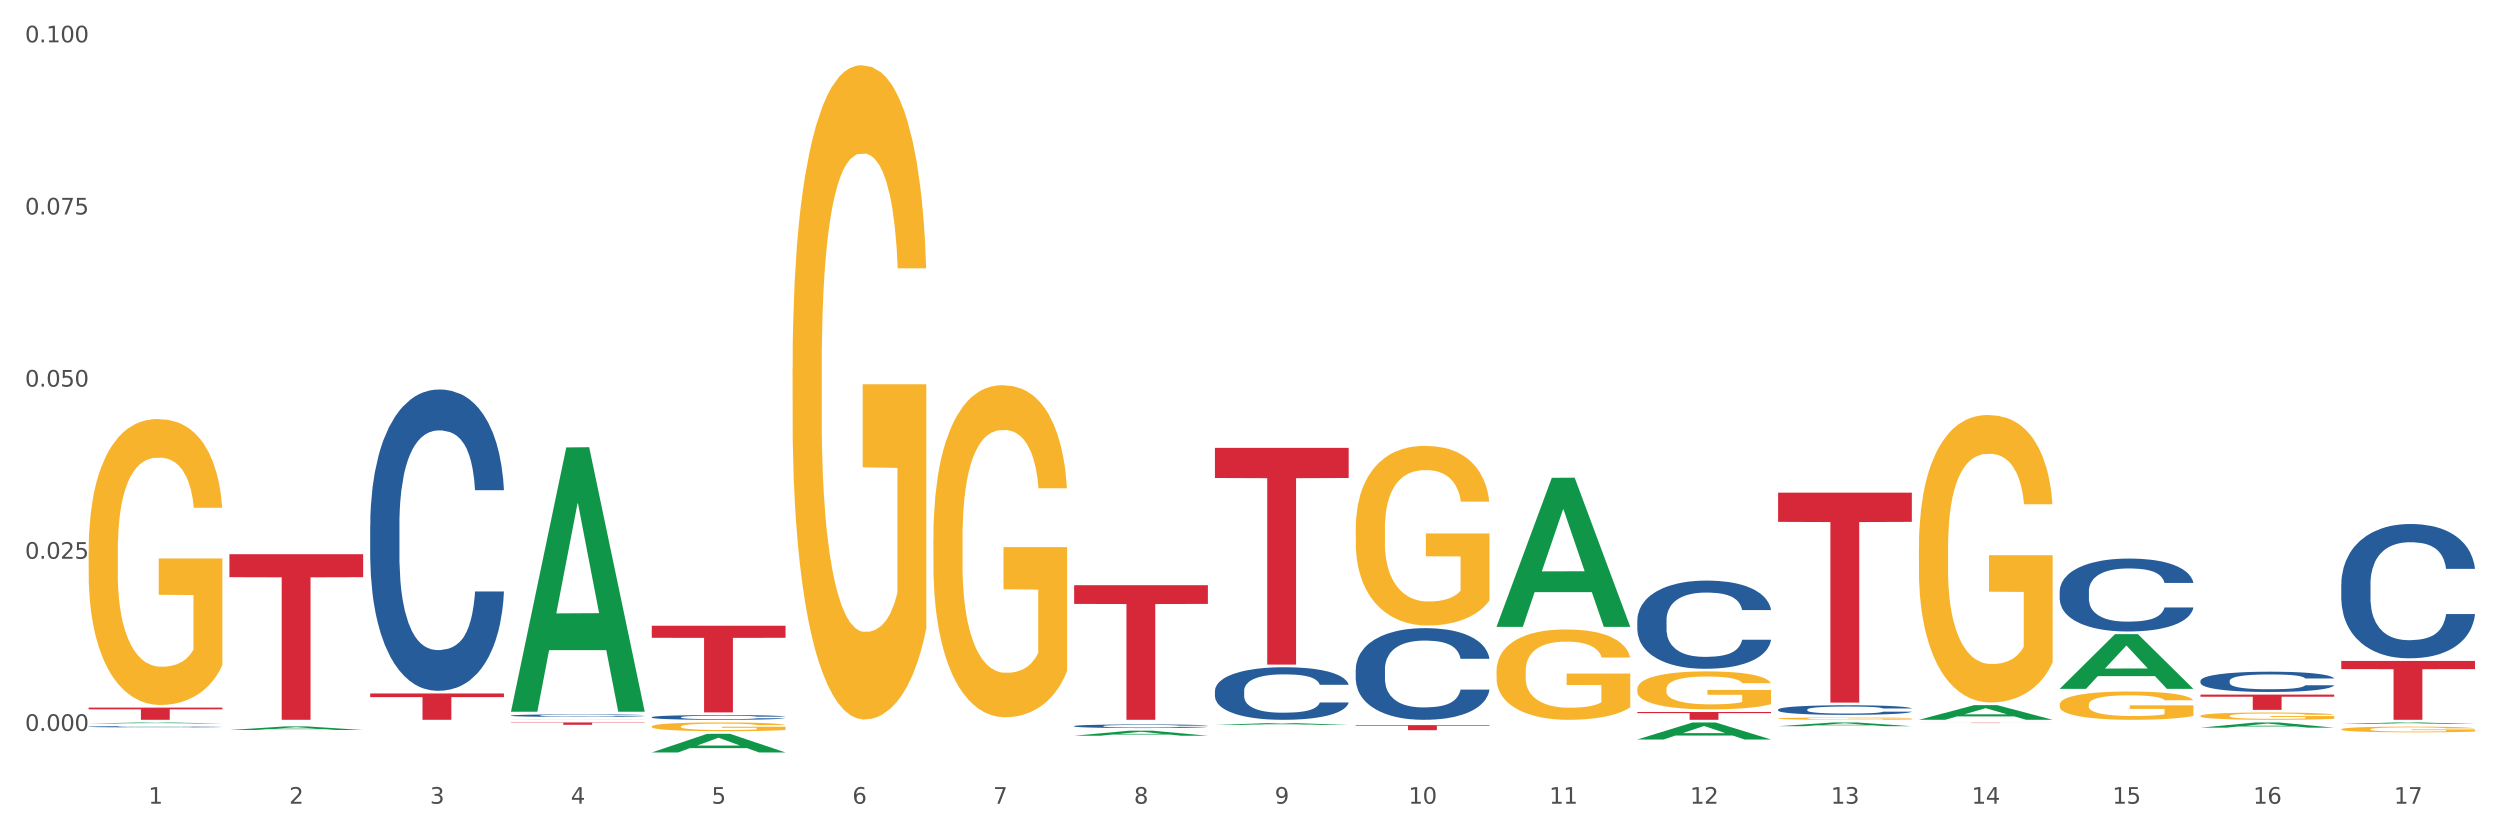 <?xml version="1.0" encoding="utf-8" standalone="no"?>
<!DOCTYPE svg PUBLIC "-//W3C//DTD SVG 1.1//EN"
  "http://www.w3.org/Graphics/SVG/1.1/DTD/svg11.dtd">
<svg xmlns:xlink="http://www.w3.org/1999/xlink" width="1080pt" height="360pt" viewBox="0 0 1080 360" xmlns="http://www.w3.org/2000/svg" version="1.1">
 <rect x="0" y="0" width="1080" height="360" fill="#333333" stroke="none"/>
 <defs>
  <style type="text/css">*{stroke-linejoin: round; stroke-linecap: butt}</style>
 </defs>
 <g id="figure_1">
  <g id="patch_1">
   <path d="M 0 360 
L 1080 360 
L 1080 0 
L 0 0 
z
" style="fill: #ffffff; stroke: #ffffff; stroke-linejoin: miter"/>
  </g>
  <g id="axes_1">
   <g id="matplotlib.axis_1">
    <g id="xtick_1">
     <g id="text_1">
      <!-- 1 -->
      <g style="fill: #4d4d4d" transform="translate(64.119 347.204) scale(0.096 -0.096)">
       <defs>
        <path id="DejaVuSans-31" d="M 794 531 
L 1825 531 
L 1825 4091 
L 703 3866 
L 703 4441 
L 1819 4666 
L 2450 4666 
L 2450 531 
L 3481 531 
L 3481 0 
L 794 0 
L 794 531 
z
" transform="scale(0.016)"/>
       </defs>
       <use xlink:href="#DejaVuSans-31"/>
      </g>
     </g>
    </g>
    <g id="xtick_2">
     <g id="text_2">
      <!-- 2 -->
      <g style="fill: #4d4d4d" transform="translate(124.94 347.204) scale(0.096 -0.096)">
       <defs>
        <path id="DejaVuSans-32" d="M 1228 531 
L 3431 531 
L 3431 0 
L 469 0 
L 469 531 
Q 828 903 1448 1529 
Q 2069 2156 2228 2338 
Q 2531 2678 2651 2914 
Q 2772 3150 2772 3378 
Q 2772 3750 2511 3984 
Q 2250 4219 1831 4219 
Q 1534 4219 1204 4116 
Q 875 4013 500 3803 
L 500 4441 
Q 881 4594 1212 4672 
Q 1544 4750 1819 4750 
Q 2544 4750 2975 4387 
Q 3406 4025 3406 3419 
Q 3406 3131 3298 2873 
Q 3191 2616 2906 2266 
Q 2828 2175 2409 1742 
Q 1991 1309 1228 531 
z
" transform="scale(0.016)"/>
       </defs>
       <use xlink:href="#DejaVuSans-32"/>
      </g>
     </g>
    </g>
    <g id="xtick_3">
     <g id="text_3">
      <!-- 3 -->
      <g style="fill: #4d4d4d" transform="translate(185.761 347.204) scale(0.096 -0.096)">
       <defs>
        <path id="DejaVuSans-33" d="M 2597 2516 
Q 3050 2419 3304 2112 
Q 3559 1806 3559 1356 
Q 3559 666 3084 287 
Q 2609 -91 1734 -91 
Q 1441 -91 1130 -33 
Q 819 25 488 141 
L 488 750 
Q 750 597 1062 519 
Q 1375 441 1716 441 
Q 2309 441 2620 675 
Q 2931 909 2931 1356 
Q 2931 1769 2642 2001 
Q 2353 2234 1838 2234 
L 1294 2234 
L 1294 2753 
L 1863 2753 
Q 2328 2753 2575 2939 
Q 2822 3125 2822 3475 
Q 2822 3834 2567 4026 
Q 2313 4219 1838 4219 
Q 1578 4219 1281 4162 
Q 984 4106 628 3988 
L 628 4550 
Q 988 4650 1302 4700 
Q 1616 4750 1894 4750 
Q 2613 4750 3031 4423 
Q 3450 4097 3450 3541 
Q 3450 3153 3228 2886 
Q 3006 2619 2597 2516 
z
" transform="scale(0.016)"/>
       </defs>
       <use xlink:href="#DejaVuSans-33"/>
      </g>
     </g>
    </g>
    <g id="xtick_4">
     <g id="text_4">
      <!-- 4 -->
      <g style="fill: #4d4d4d" transform="translate(246.582 347.204) scale(0.096 -0.096)">
       <defs>
        <path id="DejaVuSans-34" d="M 2419 4116 
L 825 1625 
L 2419 1625 
L 2419 4116 
z
M 2253 4666 
L 3047 4666 
L 3047 1625 
L 3713 1625 
L 3713 1100 
L 3047 1100 
L 3047 0 
L 2419 0 
L 2419 1100 
L 313 1100 
L 313 1709 
L 2253 4666 
z
" transform="scale(0.016)"/>
       </defs>
       <use xlink:href="#DejaVuSans-34"/>
      </g>
     </g>
    </g>
    <g id="xtick_5">
     <g id="text_5">
      <!-- 5 -->
      <g style="fill: #4d4d4d" transform="translate(307.403 347.204) scale(0.096 -0.096)">
       <defs>
        <path id="DejaVuSans-35" d="M 691 4666 
L 3169 4666 
L 3169 4134 
L 1269 4134 
L 1269 2991 
Q 1406 3038 1543 3061 
Q 1681 3084 1819 3084 
Q 2600 3084 3056 2656 
Q 3513 2228 3513 1497 
Q 3513 744 3044 326 
Q 2575 -91 1722 -91 
Q 1428 -91 1123 -41 
Q 819 9 494 109 
L 494 744 
Q 775 591 1075 516 
Q 1375 441 1709 441 
Q 2250 441 2565 725 
Q 2881 1009 2881 1497 
Q 2881 1984 2565 2268 
Q 2250 2553 1709 2553 
Q 1456 2553 1204 2497 
Q 953 2441 691 2322 
L 691 4666 
z
" transform="scale(0.016)"/>
       </defs>
       <use xlink:href="#DejaVuSans-35"/>
      </g>
     </g>
    </g>
    <g id="xtick_6">
     <g id="text_6">
      <!-- 6 -->
      <g style="fill: #4d4d4d" transform="translate(368.224 347.204) scale(0.096 -0.096)">
       <defs>
        <path id="DejaVuSans-36" d="M 2113 2584 
Q 1688 2584 1439 2293 
Q 1191 2003 1191 1497 
Q 1191 994 1439 701 
Q 1688 409 2113 409 
Q 2538 409 2786 701 
Q 3034 994 3034 1497 
Q 3034 2003 2786 2293 
Q 2538 2584 2113 2584 
z
M 3366 4563 
L 3366 3988 
Q 3128 4100 2886 4159 
Q 2644 4219 2406 4219 
Q 1781 4219 1451 3797 
Q 1122 3375 1075 2522 
Q 1259 2794 1537 2939 
Q 1816 3084 2150 3084 
Q 2853 3084 3261 2657 
Q 3669 2231 3669 1497 
Q 3669 778 3244 343 
Q 2819 -91 2113 -91 
Q 1303 -91 875 529 
Q 447 1150 447 2328 
Q 447 3434 972 4092 
Q 1497 4750 2381 4750 
Q 2619 4750 2861 4703 
Q 3103 4656 3366 4563 
z
" transform="scale(0.016)"/>
       </defs>
       <use xlink:href="#DejaVuSans-36"/>
      </g>
     </g>
    </g>
    <g id="xtick_7">
     <g id="text_7">
      <!-- 7 -->
      <g style="fill: #4d4d4d" transform="translate(429.045 347.204) scale(0.096 -0.096)">
       <defs>
        <path id="DejaVuSans-37" d="M 525 4666 
L 3525 4666 
L 3525 4397 
L 1831 0 
L 1172 0 
L 2766 4134 
L 525 4134 
L 525 4666 
z
" transform="scale(0.016)"/>
       </defs>
       <use xlink:href="#DejaVuSans-37"/>
      </g>
     </g>
    </g>
    <g id="xtick_8">
     <g id="text_8">
      <!-- 8 -->
      <g style="fill: #4d4d4d" transform="translate(489.866 347.204) scale(0.096 -0.096)">
       <defs>
        <path id="DejaVuSans-38" d="M 2034 2216 
Q 1584 2216 1326 1975 
Q 1069 1734 1069 1313 
Q 1069 891 1326 650 
Q 1584 409 2034 409 
Q 2484 409 2743 651 
Q 3003 894 3003 1313 
Q 3003 1734 2745 1975 
Q 2488 2216 2034 2216 
z
M 1403 2484 
Q 997 2584 770 2862 
Q 544 3141 544 3541 
Q 544 4100 942 4425 
Q 1341 4750 2034 4750 
Q 2731 4750 3128 4425 
Q 3525 4100 3525 3541 
Q 3525 3141 3298 2862 
Q 3072 2584 2669 2484 
Q 3125 2378 3379 2068 
Q 3634 1759 3634 1313 
Q 3634 634 3220 271 
Q 2806 -91 2034 -91 
Q 1263 -91 848 271 
Q 434 634 434 1313 
Q 434 1759 690 2068 
Q 947 2378 1403 2484 
z
M 1172 3481 
Q 1172 3119 1398 2916 
Q 1625 2713 2034 2713 
Q 2441 2713 2670 2916 
Q 2900 3119 2900 3481 
Q 2900 3844 2670 4047 
Q 2441 4250 2034 4250 
Q 1625 4250 1398 4047 
Q 1172 3844 1172 3481 
z
" transform="scale(0.016)"/>
       </defs>
       <use xlink:href="#DejaVuSans-38"/>
      </g>
     </g>
    </g>
    <g id="xtick_9">
     <g id="text_9">
      <!-- 9 -->
      <g style="fill: #4d4d4d" transform="translate(550.688 347.204) scale(0.096 -0.096)">
       <defs>
        <path id="DejaVuSans-39" d="M 703 97 
L 703 672 
Q 941 559 1184 500 
Q 1428 441 1663 441 
Q 2288 441 2617 861 
Q 2947 1281 2994 2138 
Q 2813 1869 2534 1725 
Q 2256 1581 1919 1581 
Q 1219 1581 811 2004 
Q 403 2428 403 3163 
Q 403 3881 828 4315 
Q 1253 4750 1959 4750 
Q 2769 4750 3195 4129 
Q 3622 3509 3622 2328 
Q 3622 1225 3098 567 
Q 2575 -91 1691 -91 
Q 1453 -91 1209 -44 
Q 966 3 703 97 
z
M 1959 2075 
Q 2384 2075 2632 2365 
Q 2881 2656 2881 3163 
Q 2881 3666 2632 3958 
Q 2384 4250 1959 4250 
Q 1534 4250 1286 3958 
Q 1038 3666 1038 3163 
Q 1038 2656 1286 2365 
Q 1534 2075 1959 2075 
z
" transform="scale(0.016)"/>
       </defs>
       <use xlink:href="#DejaVuSans-39"/>
      </g>
     </g>
    </g>
    <g id="xtick_10">
     <g id="text_10">
      <!-- 10 -->
      <g style="fill: #4d4d4d" transform="translate(608.455 347.204) scale(0.096 -0.096)">
       <defs>
        <path id="DejaVuSans-30" d="M 2034 4250 
Q 1547 4250 1301 3770 
Q 1056 3291 1056 2328 
Q 1056 1369 1301 889 
Q 1547 409 2034 409 
Q 2525 409 2770 889 
Q 3016 1369 3016 2328 
Q 3016 3291 2770 3770 
Q 2525 4250 2034 4250 
z
M 2034 4750 
Q 2819 4750 3233 4129 
Q 3647 3509 3647 2328 
Q 3647 1150 3233 529 
Q 2819 -91 2034 -91 
Q 1250 -91 836 529 
Q 422 1150 422 2328 
Q 422 3509 836 4129 
Q 1250 4750 2034 4750 
z
" transform="scale(0.016)"/>
       </defs>
       <use xlink:href="#DejaVuSans-31"/>
       <use xlink:href="#DejaVuSans-30" transform="translate(63.623 0)"/>
      </g>
     </g>
    </g>
    <g id="xtick_11">
     <g id="text_11">
      <!-- 11 -->
      <g style="fill: #4d4d4d" transform="translate(669.276 347.204) scale(0.096 -0.096)">
       <use xlink:href="#DejaVuSans-31"/>
       <use xlink:href="#DejaVuSans-31" transform="translate(63.623 0)"/>
      </g>
     </g>
    </g>
    <g id="xtick_12">
     <g id="text_12">
      <!-- 12 -->
      <g style="fill: #4d4d4d" transform="translate(730.097 347.204) scale(0.096 -0.096)">
       <use xlink:href="#DejaVuSans-31"/>
       <use xlink:href="#DejaVuSans-32" transform="translate(63.623 0)"/>
      </g>
     </g>
    </g>
    <g id="xtick_13">
     <g id="text_13">
      <!-- 13 -->
      <g style="fill: #4d4d4d" transform="translate(790.918 347.204) scale(0.096 -0.096)">
       <use xlink:href="#DejaVuSans-31"/>
       <use xlink:href="#DejaVuSans-33" transform="translate(63.623 0)"/>
      </g>
     </g>
    </g>
    <g id="xtick_14">
     <g id="text_14">
      <!-- 14 -->
      <g style="fill: #4d4d4d" transform="translate(851.739 347.204) scale(0.096 -0.096)">
       <use xlink:href="#DejaVuSans-31"/>
       <use xlink:href="#DejaVuSans-34" transform="translate(63.623 0)"/>
      </g>
     </g>
    </g>
    <g id="xtick_15">
     <g id="text_15">
      <!-- 15 -->
      <g style="fill: #4d4d4d" transform="translate(912.56 347.204) scale(0.096 -0.096)">
       <use xlink:href="#DejaVuSans-31"/>
       <use xlink:href="#DejaVuSans-35" transform="translate(63.623 0)"/>
      </g>
     </g>
    </g>
    <g id="xtick_16">
     <g id="text_16">
      <!-- 16 -->
      <g style="fill: #4d4d4d" transform="translate(973.381 347.204) scale(0.096 -0.096)">
       <use xlink:href="#DejaVuSans-31"/>
       <use xlink:href="#DejaVuSans-36" transform="translate(63.623 0)"/>
      </g>
     </g>
    </g>
    <g id="xtick_17">
     <g id="text_17">
      <!-- 17 -->
      <g style="fill: #4d4d4d" transform="translate(1034.202 347.204) scale(0.096 -0.096)">
       <use xlink:href="#DejaVuSans-31"/>
       <use xlink:href="#DejaVuSans-37" transform="translate(63.623 0)"/>
      </g>
     </g>
    </g>
    <g id="xtick_18"/>
    <g id="xtick_19"/>
    <g id="xtick_20"/>
    <g id="xtick_21"/>
    <g id="xtick_22"/>
    <g id="xtick_23"/>
    <g id="xtick_24"/>
    <g id="xtick_25"/>
    <g id="xtick_26"/>
    <g id="xtick_27"/>
    <g id="xtick_28"/>
    <g id="xtick_29"/>
    <g id="xtick_30"/>
    <g id="xtick_31"/>
    <g id="xtick_32"/>
    <g id="xtick_33"/>
   </g>
   <g id="matplotlib.axis_2">
    <g id="ytick_1">
     <g id="text_18">
      <!-- 0.000 -->
      <g style="fill: #4d4d4d" transform="translate(10.8 315.739) scale(0.096 -0.096)">
       <defs>
        <path id="DejaVuSans-2e" d="M 684 794 
L 1344 794 
L 1344 0 
L 684 0 
L 684 794 
z
" transform="scale(0.016)"/>
       </defs>
       <use xlink:href="#DejaVuSans-30"/>
       <use xlink:href="#DejaVuSans-2e" transform="translate(63.623 0)"/>
       <use xlink:href="#DejaVuSans-30" transform="translate(95.41 0)"/>
       <use xlink:href="#DejaVuSans-30" transform="translate(159.033 0)"/>
       <use xlink:href="#DejaVuSans-30" transform="translate(222.656 0)"/>
      </g>
     </g>
    </g>
    <g id="ytick_2">
     <g id="text_19">
      <!-- 0.025 -->
      <g style="fill: #4d4d4d" transform="translate(10.8 241.379) scale(0.096 -0.096)">
       <use xlink:href="#DejaVuSans-30"/>
       <use xlink:href="#DejaVuSans-2e" transform="translate(63.623 0)"/>
       <use xlink:href="#DejaVuSans-30" transform="translate(95.41 0)"/>
       <use xlink:href="#DejaVuSans-32" transform="translate(159.033 0)"/>
       <use xlink:href="#DejaVuSans-35" transform="translate(222.656 0)"/>
      </g>
     </g>
    </g>
    <g id="ytick_3">
     <g id="text_20">
      <!-- 0.050 -->
      <g style="fill: #4d4d4d" transform="translate(10.8 167.018) scale(0.096 -0.096)">
       <use xlink:href="#DejaVuSans-30"/>
       <use xlink:href="#DejaVuSans-2e" transform="translate(63.623 0)"/>
       <use xlink:href="#DejaVuSans-30" transform="translate(95.41 0)"/>
       <use xlink:href="#DejaVuSans-35" transform="translate(159.033 0)"/>
       <use xlink:href="#DejaVuSans-30" transform="translate(222.656 0)"/>
      </g>
     </g>
    </g>
    <g id="ytick_4">
     <g id="text_21">
      <!-- 0.075 -->
      <g style="fill: #4d4d4d" transform="translate(10.8 92.658) scale(0.096 -0.096)">
       <use xlink:href="#DejaVuSans-30"/>
       <use xlink:href="#DejaVuSans-2e" transform="translate(63.623 0)"/>
       <use xlink:href="#DejaVuSans-30" transform="translate(95.41 0)"/>
       <use xlink:href="#DejaVuSans-37" transform="translate(159.033 0)"/>
       <use xlink:href="#DejaVuSans-35" transform="translate(222.656 0)"/>
      </g>
     </g>
    </g>
    <g id="ytick_5">
     <g id="text_22">
      <!-- 0.100 -->
      <g style="fill: #4d4d4d" transform="translate(10.8 18.298) scale(0.096 -0.096)">
       <use xlink:href="#DejaVuSans-30"/>
       <use xlink:href="#DejaVuSans-2e" transform="translate(63.623 0)"/>
       <use xlink:href="#DejaVuSans-31" transform="translate(95.41 0)"/>
       <use xlink:href="#DejaVuSans-30" transform="translate(159.033 0)"/>
       <use xlink:href="#DejaVuSans-30" transform="translate(222.656 0)"/>
      </g>
     </g>
    </g>
    <g id="ytick_6"/>
    <g id="ytick_7"/>
    <g id="ytick_8"/>
    <g id="ytick_9"/>
   </g>
   <g id="PolyCollection_1">
    <path d="M 38.283 312.553 
L 38.343 312.553 
L 62.169 312.092 
L 72.058 312.092 
L 96.063 312.554 
L 84.626 312.554 
L 79.444 312.446 
L 54.843 312.446 
L 54.664 312.448 
L 49.66 312.554 
L 38.283 312.554 
L 38.283 312.553 
L 57.94 312.382 
L 76.346 312.382 
L 67.233 312.19 
L 67.113 312.189 
L 66.994 312.191 
L 57.881 312.382 
L 57.94 312.382 
L 38.283 312.553 
z
" clip-path="url(#p3b5d70cef1)" style="fill: #109648"/>
    <path d="M 281.567 309.823 
L 281.636 309.821 
L 281.636 309.769 
L 281.84 309.698 
L 282.592 309.566 
L 283.548 309.467 
L 285.187 309.35 
L 286.075 309.301 
L 287.236 309.247 
L 289.626 309.159 
L 292.358 309.083 
L 294.271 309.042 
L 295.705 309.016 
L 298.915 308.969 
L 300.759 308.948 
L 302.671 308.931 
L 304.31 308.92 
L 307.042 308.907 
L 309.228 308.901 
L 311.755 308.899 
L 313.872 308.901 
L 316.672 308.909 
L 320.77 308.931 
L 322.341 308.944 
L 324.458 308.967 
L 326.644 308.997 
L 328.42 309.027 
L 330.469 309.07 
L 332.586 309.127 
L 334.635 309.198 
L 336.069 309.264 
L 337.23 309.333 
L 338.254 309.418 
L 339.006 309.51 
L 339.347 309.587 
L 326.849 309.587 
L 326.507 309.517 
L 325.824 309.442 
L 325.141 309.391 
L 324.39 309.35 
L 323.229 309.303 
L 322.204 309.273 
L 320.497 309.237 
L 318.926 309.215 
L 317.629 309.202 
L 316.058 309.19 
L 312.711 309.179 
L 310.321 309.179 
L 308.818 309.183 
L 306.974 309.192 
L 305.403 309.205 
L 303.559 309.228 
L 302.125 309.252 
L 300.691 309.284 
L 299.871 309.307 
L 298.642 309.348 
L 297.822 309.382 
L 296.729 309.44 
L 296.115 309.482 
L 295.022 309.589 
L 294.544 309.667 
L 294.339 309.722 
L 294.202 309.782 
L 294.202 310.075 
L 294.612 310.206 
L 294.954 310.263 
L 295.5 310.327 
L 296.524 310.409 
L 298.027 310.49 
L 299.598 310.548 
L 300.896 310.584 
L 302.125 310.61 
L 303.354 310.631 
L 304.857 310.65 
L 306.086 310.661 
L 307.93 310.672 
L 310.116 310.678 
L 311.823 310.678 
L 315.306 310.668 
L 316.877 310.659 
L 318.38 310.646 
L 320.019 310.625 
L 321.317 310.603 
L 322.068 310.586 
L 323.297 310.55 
L 324.253 310.513 
L 325.073 310.469 
L 325.619 310.432 
L 326.234 310.375 
L 326.712 310.312 
L 326.849 310.278 
L 339.347 310.278 
L 339.074 310.345 
L 338.596 310.411 
L 337.64 310.499 
L 336.889 310.55 
L 335.727 310.612 
L 334.498 310.665 
L 332.791 310.723 
L 331.22 310.766 
L 329.581 310.804 
L 327.805 310.838 
L 324.595 310.884 
L 323.434 310.898 
L 320.975 310.92 
L 319.063 310.933 
L 316.263 310.946 
L 313.394 310.954 
L 310.389 310.956 
L 307.725 310.952 
L 304.789 310.941 
L 302.944 310.93 
L 300.896 310.913 
L 298.505 310.886 
L 296.251 310.854 
L 294.134 310.817 
L 292.153 310.774 
L 290.309 310.725 
L 287.919 310.644 
L 286.143 310.565 
L 284.846 310.492 
L 283.958 310.43 
L 283.07 310.351 
L 282.592 310.297 
L 281.84 310.165 
L 281.567 310.043 
L 281.567 309.823 
z
" clip-path="url(#p3b5d70cef1)" style="fill: #255c99"/>
    <path d="M 220.746 309.104 
L 220.814 309.103 
L 220.814 309.075 
L 221.019 309.037 
L 221.771 308.968 
L 222.727 308.915 
L 224.366 308.854 
L 225.254 308.828 
L 226.415 308.799 
L 228.805 308.752 
L 231.537 308.713 
L 233.45 308.691 
L 234.884 308.677 
L 238.094 308.652 
L 239.938 308.641 
L 241.85 308.632 
L 243.489 308.626 
L 246.221 308.619 
L 248.407 308.616 
L 250.934 308.615 
L 253.051 308.616 
L 255.851 308.62 
L 259.949 308.632 
L 261.52 308.639 
L 263.637 308.651 
L 265.823 308.667 
L 267.599 308.683 
L 269.647 308.706 
L 271.765 308.735 
L 273.814 308.773 
L 275.248 308.808 
L 276.409 308.845 
L 277.433 308.889 
L 278.185 308.938 
L 278.526 308.979 
L 266.028 308.979 
L 265.686 308.942 
L 265.003 308.902 
L 264.32 308.876 
L 263.569 308.854 
L 262.408 308.829 
L 261.383 308.813 
L 259.676 308.794 
L 258.105 308.782 
L 256.807 308.775 
L 255.237 308.769 
L 251.89 308.763 
L 249.5 308.763 
L 247.997 308.765 
L 246.153 308.77 
L 244.582 308.777 
L 242.738 308.789 
L 241.304 308.802 
L 239.87 308.819 
L 239.05 308.831 
L 237.821 308.853 
L 237.001 308.871 
L 235.908 308.901 
L 235.294 308.923 
L 234.201 308.98 
L 233.723 309.022 
L 233.518 309.05 
L 233.381 309.082 
L 233.381 309.237 
L 233.791 309.307 
L 234.133 309.337 
L 234.679 309.37 
L 235.703 309.414 
L 237.206 309.457 
L 238.777 309.488 
L 240.074 309.506 
L 241.304 309.52 
L 242.533 309.531 
L 244.036 309.541 
L 245.265 309.547 
L 247.109 309.553 
L 249.295 309.556 
L 251.002 309.556 
L 254.485 309.551 
L 256.056 309.546 
L 257.559 309.539 
L 259.198 309.528 
L 260.496 309.516 
L 261.247 309.507 
L 262.476 309.489 
L 263.432 309.469 
L 264.252 309.446 
L 264.798 309.426 
L 265.413 309.396 
L 265.891 309.362 
L 266.028 309.344 
L 278.526 309.344 
L 278.253 309.38 
L 277.775 309.415 
L 276.819 309.462 
L 276.067 309.489 
L 274.906 309.521 
L 273.677 309.549 
L 271.97 309.58 
L 270.399 309.603 
L 268.76 309.623 
L 266.984 309.641 
L 263.774 309.665 
L 262.613 309.672 
L 260.154 309.684 
L 258.242 309.691 
L 255.442 309.698 
L 252.573 309.702 
L 249.568 309.703 
L 246.904 309.701 
L 243.967 309.695 
L 242.123 309.689 
L 240.074 309.68 
L 237.684 309.666 
L 235.43 309.649 
L 233.313 309.63 
L 231.332 309.607 
L 229.488 309.581 
L 227.098 309.538 
L 225.322 309.496 
L 224.024 309.458 
L 223.137 309.425 
L 222.249 309.383 
L 221.771 309.354 
L 221.019 309.285 
L 220.746 309.22 
L 220.746 309.104 
z
" clip-path="url(#p3b5d70cef1)" style="fill: #255c99"/>
    <path d="M 159.925 226.746 
L 159.993 226.627 
L 159.993 223.298 
L 160.198 218.781 
L 160.95 210.458 
L 161.906 204.157 
L 163.545 196.786 
L 164.433 193.695 
L 165.594 190.248 
L 167.984 184.66 
L 170.716 179.904 
L 172.629 177.289 
L 174.063 175.624 
L 177.273 172.652 
L 179.117 171.344 
L 181.029 170.274 
L 182.668 169.561 
L 185.4 168.729 
L 187.586 168.372 
L 190.113 168.253 
L 192.23 168.372 
L 195.03 168.848 
L 199.128 170.274 
L 200.699 171.107 
L 202.816 172.533 
L 205.002 174.436 
L 206.777 176.338 
L 208.826 179.072 
L 210.944 182.639 
L 212.993 187.157 
L 214.427 191.318 
L 215.588 195.716 
L 216.612 201.066 
L 217.364 206.892 
L 217.705 211.766 
L 205.207 211.766 
L 204.865 207.367 
L 204.182 202.612 
L 203.499 199.402 
L 202.748 196.786 
L 201.587 193.814 
L 200.562 191.912 
L 198.855 189.653 
L 197.284 188.226 
L 195.986 187.394 
L 194.416 186.681 
L 191.069 185.968 
L 188.679 185.968 
L 187.176 186.205 
L 185.332 186.8 
L 183.761 187.632 
L 181.917 189.059 
L 180.483 190.604 
L 179.049 192.625 
L 178.229 194.052 
L 177 196.668 
L 176.18 198.807 
L 175.087 202.493 
L 174.473 205.109 
L 173.38 211.885 
L 172.902 216.878 
L 172.697 220.326 
L 172.56 224.131 
L 172.56 242.677 
L 172.97 250.999 
L 173.312 254.566 
L 173.858 258.608 
L 174.882 263.839 
L 176.385 268.951 
L 177.956 272.637 
L 179.253 274.896 
L 180.483 276.56 
L 181.712 277.868 
L 183.215 279.057 
L 184.444 279.77 
L 186.288 280.483 
L 188.474 280.84 
L 190.181 280.84 
L 193.664 280.245 
L 195.235 279.651 
L 196.738 278.819 
L 198.377 277.511 
L 199.674 276.084 
L 200.426 275.014 
L 201.655 272.756 
L 202.611 270.378 
L 203.431 267.643 
L 203.977 265.266 
L 204.592 261.699 
L 205.07 257.657 
L 205.207 255.517 
L 217.705 255.517 
L 217.432 259.797 
L 216.954 263.958 
L 215.998 269.546 
L 215.246 272.756 
L 214.085 276.679 
L 212.856 280.008 
L 211.149 283.693 
L 209.578 286.428 
L 207.939 288.805 
L 206.163 290.945 
L 202.953 293.918 
L 201.792 294.75 
L 199.333 296.176 
L 197.421 297.009 
L 194.62 297.841 
L 191.752 298.316 
L 188.747 298.435 
L 186.083 298.198 
L 183.146 297.484 
L 181.302 296.771 
L 179.253 295.701 
L 176.863 294.036 
L 174.609 292.015 
L 172.492 289.638 
L 170.511 286.903 
L 168.667 283.812 
L 166.277 278.7 
L 164.501 273.707 
L 163.203 269.07 
L 162.316 265.147 
L 161.428 260.153 
L 160.95 256.706 
L 160.198 248.384 
L 159.925 240.656 
L 159.925 226.746 
z
" clip-path="url(#p3b5d70cef1)" style="fill: #255c99"/>
    <path d="M 38.283 313.934 
L 38.351 313.933 
L 38.351 313.919 
L 38.556 313.9 
L 39.307 313.866 
L 40.264 313.839 
L 41.903 313.809 
L 42.791 313.796 
L 43.952 313.782 
L 46.342 313.758 
L 49.074 313.738 
L 50.986 313.728 
L 52.421 313.721 
L 55.631 313.708 
L 57.475 313.703 
L 59.387 313.698 
L 61.026 313.695 
L 63.758 313.692 
L 65.944 313.69 
L 68.471 313.69 
L 70.588 313.69 
L 73.388 313.692 
L 77.486 313.698 
L 79.057 313.702 
L 81.174 313.708 
L 83.36 313.716 
L 85.135 313.724 
L 87.184 313.735 
L 89.302 313.75 
L 91.35 313.769 
L 92.785 313.786 
L 93.946 313.804 
L 94.97 313.827 
L 95.722 313.851 
L 96.063 313.871 
L 83.564 313.871 
L 83.223 313.853 
L 82.54 313.833 
L 81.857 313.82 
L 81.106 313.809 
L 79.945 313.796 
L 78.92 313.788 
L 77.213 313.779 
L 75.642 313.773 
L 74.344 313.77 
L 72.773 313.767 
L 69.427 313.764 
L 67.036 313.764 
L 65.534 313.765 
L 63.69 313.767 
L 62.119 313.771 
L 60.275 313.777 
L 58.841 313.783 
L 57.406 313.791 
L 56.587 313.797 
L 55.357 313.808 
L 54.538 313.817 
L 53.445 313.833 
L 52.83 313.843 
L 51.738 313.872 
L 51.26 313.892 
L 51.055 313.907 
L 50.918 313.923 
L 50.918 314 
L 51.328 314.035 
L 51.669 314.049 
L 52.216 314.066 
L 53.24 314.088 
L 54.743 314.109 
L 56.314 314.125 
L 57.611 314.134 
L 58.841 314.141 
L 60.07 314.146 
L 61.573 314.151 
L 62.802 314.154 
L 64.646 314.157 
L 66.832 314.159 
L 68.539 314.159 
L 72.022 314.156 
L 73.593 314.154 
L 75.096 314.15 
L 76.735 314.145 
L 78.032 314.139 
L 78.784 314.135 
L 80.013 314.125 
L 80.969 314.115 
L 81.789 314.104 
L 82.335 314.094 
L 82.95 314.079 
L 83.428 314.062 
L 83.564 314.053 
L 96.063 314.053 
L 95.79 314.071 
L 95.312 314.089 
L 94.356 314.112 
L 93.604 314.125 
L 92.443 314.142 
L 91.214 314.155 
L 89.506 314.171 
L 87.936 314.182 
L 86.296 314.192 
L 84.521 314.201 
L 81.311 314.213 
L 80.15 314.217 
L 77.691 314.223 
L 75.779 314.226 
L 72.978 314.23 
L 70.11 314.232 
L 67.105 314.232 
L 64.441 314.231 
L 61.504 314.228 
L 59.66 314.225 
L 57.611 314.221 
L 55.221 314.214 
L 52.967 314.205 
L 50.85 314.196 
L 48.869 314.184 
L 47.025 314.171 
L 44.635 314.15 
L 42.859 314.129 
L 41.561 314.11 
L 40.673 314.094 
L 39.786 314.073 
L 39.307 314.058 
L 38.556 314.024 
L 38.283 313.991 
L 38.283 313.934 
z
" clip-path="url(#p3b5d70cef1)" style="fill: #255c99"/>
    <path d="M 38.283 305.69 
L 96.063 305.69 
L 96.063 306.422 
L 73.334 306.427 
L 73.334 310.956 
L 60.875 310.956 
L 60.875 306.427 
L 38.283 306.422 
L 38.283 305.695 
L 38.283 305.69 
z
" clip-path="url(#p3b5d70cef1)" style="fill: #d62839"/>
    <path d="M 99.104 239.402 
L 156.884 239.402 
L 156.884 249.346 
L 134.155 249.413 
L 134.155 310.956 
L 121.696 310.956 
L 121.696 249.413 
L 99.104 249.346 
L 99.104 239.469 
L 99.104 239.402 
z
" clip-path="url(#p3b5d70cef1)" style="fill: #d62839"/>
    <path d="M 159.925 299.571 
L 217.705 299.571 
L 217.705 301.153 
L 194.977 301.164 
L 194.977 310.956 
L 182.517 310.956 
L 182.517 301.164 
L 159.925 301.153 
L 159.925 299.582 
L 159.925 299.571 
z
" clip-path="url(#p3b5d70cef1)" style="fill: #d62839"/>
    <path d="M 220.746 312.092 
L 278.526 312.092 
L 278.526 312.234 
L 255.798 312.234 
L 255.798 313.113 
L 243.338 313.113 
L 243.338 312.234 
L 220.746 312.234 
L 220.746 312.093 
L 220.746 312.092 
z
" clip-path="url(#p3b5d70cef1)" style="fill: #d62839"/>
    <path d="M 281.567 270.327 
L 339.347 270.327 
L 339.347 275.53 
L 316.619 275.565 
L 316.619 307.764 
L 304.159 307.764 
L 304.159 275.565 
L 281.567 275.53 
L 281.567 270.362 
L 281.567 270.327 
z
" clip-path="url(#p3b5d70cef1)" style="fill: #d62839"/>
    <path d="M 464.03 252.811 
L 521.81 252.811 
L 521.81 260.891 
L 499.082 260.946 
L 499.082 310.956 
L 486.622 310.956 
L 486.622 260.946 
L 464.03 260.891 
L 464.03 252.866 
L 464.03 252.811 
z
" clip-path="url(#p3b5d70cef1)" style="fill: #d62839"/>
    <path d="M 524.851 193.48 
L 582.632 193.48 
L 582.632 206.491 
L 559.903 206.579 
L 559.903 287.108 
L 547.443 287.108 
L 547.443 206.579 
L 524.851 206.491 
L 524.851 193.568 
L 524.851 193.48 
z
" clip-path="url(#p3b5d70cef1)" style="fill: #d62839"/>
    <path d="M 38.283 238.105 
L 38.351 237.992 
L 38.351 233.931 
L 38.488 230.434 
L 39.17 221.972 
L 40.193 214.978 
L 40.943 211.255 
L 41.694 208.209 
L 42.581 205.163 
L 43.672 202.004 
L 45.65 197.378 
L 46.878 195.009 
L 48.379 192.527 
L 51.108 188.917 
L 53.086 186.886 
L 55.133 185.194 
L 58.475 183.164 
L 60.658 182.261 
L 62.978 181.584 
L 65.775 181.133 
L 67.889 181.02 
L 72.528 181.358 
L 76.485 182.374 
L 78.395 183.164 
L 80.851 184.517 
L 82.147 185.42 
L 84.261 187.225 
L 86.444 189.594 
L 87.945 191.625 
L 90.196 195.461 
L 91.902 199.296 
L 93.471 204.035 
L 94.289 207.306 
L 94.903 210.352 
L 95.449 213.85 
L 95.995 219.378 
L 83.716 219.378 
L 83.238 215.429 
L 82.488 211.706 
L 81.396 208.096 
L 80.441 205.84 
L 78.804 203.019 
L 77.303 201.214 
L 75.734 199.86 
L 73.824 198.732 
L 72.323 198.168 
L 70.209 197.717 
L 66.047 197.83 
L 63.251 198.732 
L 61.34 199.86 
L 60.113 200.876 
L 59.021 202.004 
L 57.793 203.583 
L 56.361 205.952 
L 55.337 208.096 
L 54.314 210.804 
L 53.495 213.511 
L 52.745 216.67 
L 52.131 220.054 
L 51.654 223.552 
L 51.244 227.839 
L 50.903 234.946 
L 50.903 250.402 
L 51.04 253.899 
L 51.381 258.525 
L 51.79 262.022 
L 52.472 266.196 
L 53.086 269.017 
L 54.246 273.078 
L 55.542 276.463 
L 56.565 278.606 
L 57.588 280.411 
L 59.362 282.893 
L 61.34 284.924 
L 63.046 286.165 
L 65.365 287.293 
L 66.934 287.744 
L 68.299 287.97 
L 71.641 287.97 
L 74.029 287.632 
L 76.689 286.842 
L 78.736 285.827 
L 80.441 284.586 
L 82.351 282.555 
L 83.579 280.637 
L 83.579 257.058 
L 68.571 256.945 
L 68.571 241.264 
L 96.063 241.264 
L 96.063 287.293 
L 94.903 289.662 
L 93.607 291.806 
L 92.243 293.724 
L 90.196 296.093 
L 87.741 298.349 
L 85.558 299.929 
L 83.238 301.282 
L 80.509 302.523 
L 76.962 303.652 
L 74.779 304.103 
L 72.051 304.441 
L 68.844 304.554 
L 66.047 304.328 
L 63.319 303.764 
L 60.454 302.749 
L 57.657 301.282 
L 55.542 299.816 
L 53.427 298.011 
L 51.176 295.642 
L 49.402 293.385 
L 48.038 291.355 
L 46.537 288.76 
L 44.9 285.375 
L 43.672 282.329 
L 42.581 279.17 
L 41.421 275.109 
L 40.602 271.612 
L 39.784 267.212 
L 39.306 263.94 
L 38.761 258.863 
L 38.351 251.756 
L 38.283 238.105 
z
" clip-path="url(#p3b5d70cef1)" style="fill: #f7b32b"/>
    <path d="M 707.315 307.597 
L 765.095 307.597 
L 765.095 308.064 
L 742.366 308.067 
L 742.366 310.956 
L 729.906 310.956 
L 729.906 308.067 
L 707.315 308.064 
L 707.315 307.6 
L 707.315 307.597 
z
" clip-path="url(#p3b5d70cef1)" style="fill: #d62839"/>
    <path d="M 768.136 212.844 
L 825.916 212.844 
L 825.916 225.448 
L 803.187 225.533 
L 803.187 303.536 
L 790.727 303.536 
L 790.727 225.533 
L 768.136 225.448 
L 768.136 212.93 
L 768.136 212.844 
z
" clip-path="url(#p3b5d70cef1)" style="fill: #d62839"/>
    <path d="M 828.957 312.236 
L 886.737 312.236 
L 886.737 312.253 
L 864.008 312.254 
L 864.008 312.362 
L 851.549 312.362 
L 851.549 312.254 
L 828.957 312.253 
L 828.957 312.236 
L 828.957 312.236 
z
" clip-path="url(#p3b5d70cef1)" style="fill: #d62839"/>
    <path d="M 464.03 313.658 
L 464.099 313.656 
L 464.099 313.616 
L 464.304 313.562 
L 465.055 313.463 
L 466.011 313.387 
L 467.65 313.299 
L 468.538 313.262 
L 469.699 313.221 
L 472.09 313.154 
L 474.821 313.097 
L 476.734 313.066 
L 478.168 313.046 
L 481.378 313.011 
L 483.222 312.995 
L 485.134 312.982 
L 486.774 312.974 
L 489.506 312.964 
L 491.691 312.959 
L 494.218 312.958 
L 496.335 312.959 
L 499.136 312.965 
L 503.233 312.982 
L 504.804 312.992 
L 506.922 313.009 
L 509.107 313.032 
L 510.883 313.055 
L 512.932 313.087 
L 515.049 313.13 
L 517.098 313.184 
L 518.532 313.234 
L 519.693 313.286 
L 520.718 313.35 
L 521.469 313.42 
L 521.81 313.478 
L 509.312 313.478 
L 508.97 313.426 
L 508.287 313.369 
L 507.604 313.331 
L 506.853 313.299 
L 505.692 313.264 
L 504.668 313.241 
L 502.96 313.214 
L 501.389 313.197 
L 500.092 313.187 
L 498.521 313.178 
L 495.174 313.17 
L 492.784 313.17 
L 491.281 313.173 
L 489.437 313.18 
L 487.866 313.19 
L 486.022 313.207 
L 484.588 313.225 
L 483.154 313.25 
L 482.334 313.267 
L 481.105 313.298 
L 480.285 313.323 
L 479.193 313.368 
L 478.578 313.399 
L 477.485 313.48 
L 477.007 313.54 
L 476.802 313.581 
L 476.666 313.626 
L 476.666 313.848 
L 477.075 313.948 
L 477.417 313.99 
L 477.963 314.039 
L 478.988 314.101 
L 480.49 314.162 
L 482.061 314.206 
L 483.359 314.233 
L 484.588 314.253 
L 485.817 314.269 
L 487.32 314.283 
L 488.549 314.292 
L 490.393 314.3 
L 492.579 314.304 
L 494.286 314.304 
L 497.77 314.297 
L 499.34 314.29 
L 500.843 314.28 
L 502.482 314.265 
L 503.78 314.248 
L 504.531 314.235 
L 505.76 314.208 
L 506.717 314.179 
L 507.536 314.147 
L 508.083 314.118 
L 508.697 314.076 
L 509.175 314.027 
L 509.312 314.002 
L 521.81 314.002 
L 521.537 314.053 
L 521.059 314.103 
L 520.103 314.169 
L 519.352 314.208 
L 518.191 314.255 
L 516.961 314.295 
L 515.254 314.339 
L 513.683 314.371 
L 512.044 314.4 
L 510.268 314.425 
L 507.058 314.461 
L 505.897 314.471 
L 503.438 314.488 
L 501.526 314.498 
L 498.726 314.508 
L 495.857 314.513 
L 492.852 314.515 
L 490.189 314.512 
L 487.252 314.504 
L 485.408 314.495 
L 483.359 314.482 
L 480.968 314.462 
L 478.714 314.438 
L 476.597 314.41 
L 474.617 314.377 
L 472.773 314.34 
L 470.382 314.279 
L 468.606 314.219 
L 467.309 314.164 
L 466.421 314.117 
L 465.533 314.057 
L 465.055 314.016 
L 464.304 313.916 
L 464.03 313.824 
L 464.03 313.658 
z
" clip-path="url(#p3b5d70cef1)" style="fill: #255c99"/>
    <path d="M 524.851 298.449 
L 524.92 298.428 
L 524.92 297.847 
L 525.125 297.059 
L 525.876 295.607 
L 526.832 294.508 
L 528.471 293.222 
L 529.359 292.683 
L 530.52 292.081 
L 532.911 291.106 
L 535.643 290.277 
L 537.555 289.82 
L 538.989 289.53 
L 542.199 289.012 
L 544.043 288.783 
L 545.956 288.597 
L 547.595 288.472 
L 550.327 288.327 
L 552.512 288.265 
L 555.039 288.244 
L 557.156 288.265 
L 559.957 288.348 
L 564.054 288.597 
L 565.625 288.742 
L 567.743 288.991 
L 569.928 289.323 
L 571.704 289.654 
L 573.753 290.132 
L 575.87 290.754 
L 577.919 291.542 
L 579.353 292.268 
L 580.514 293.035 
L 581.539 293.969 
L 582.29 294.985 
L 582.632 295.835 
L 570.133 295.835 
L 569.792 295.068 
L 569.109 294.238 
L 568.426 293.678 
L 567.674 293.222 
L 566.513 292.703 
L 565.489 292.372 
L 563.781 291.978 
L 562.21 291.729 
L 560.913 291.583 
L 559.342 291.459 
L 555.995 291.335 
L 553.605 291.335 
L 552.102 291.376 
L 550.258 291.48 
L 548.687 291.625 
L 546.843 291.874 
L 545.409 292.143 
L 543.975 292.496 
L 543.155 292.745 
L 541.926 293.201 
L 541.106 293.575 
L 540.014 294.218 
L 539.399 294.674 
L 538.306 295.856 
L 537.828 296.727 
L 537.623 297.329 
L 537.487 297.993 
L 537.487 301.228 
L 537.896 302.68 
L 538.238 303.302 
L 538.784 304.007 
L 539.809 304.92 
L 541.311 305.812 
L 542.882 306.455 
L 544.18 306.849 
L 545.409 307.139 
L 546.639 307.368 
L 548.141 307.575 
L 549.37 307.699 
L 551.214 307.824 
L 553.4 307.886 
L 555.107 307.886 
L 558.591 307.782 
L 560.162 307.679 
L 561.664 307.534 
L 563.303 307.305 
L 564.601 307.056 
L 565.352 306.87 
L 566.582 306.476 
L 567.538 306.061 
L 568.357 305.584 
L 568.904 305.169 
L 569.518 304.547 
L 569.996 303.842 
L 570.133 303.468 
L 582.632 303.468 
L 582.358 304.215 
L 581.88 304.941 
L 580.924 305.916 
L 580.173 306.476 
L 579.012 307.16 
L 577.782 307.741 
L 576.075 308.384 
L 574.504 308.861 
L 572.865 309.276 
L 571.089 309.649 
L 567.879 310.168 
L 566.718 310.313 
L 564.259 310.562 
L 562.347 310.707 
L 559.547 310.852 
L 556.678 310.935 
L 553.673 310.956 
L 551.01 310.914 
L 548.073 310.79 
L 546.229 310.665 
L 544.18 310.479 
L 541.789 310.188 
L 539.536 309.836 
L 537.418 309.421 
L 535.438 308.944 
L 533.594 308.405 
L 531.203 307.513 
L 529.427 306.642 
L 528.13 305.833 
L 527.242 305.148 
L 526.354 304.277 
L 525.876 303.676 
L 525.125 302.224 
L 524.851 300.876 
L 524.851 298.449 
z
" clip-path="url(#p3b5d70cef1)" style="fill: #255c99"/>
    <path d="M 585.673 289.15 
L 585.741 289.114 
L 585.741 288.102 
L 585.946 286.728 
L 586.697 284.196 
L 587.653 282.28 
L 589.292 280.038 
L 590.18 279.098 
L 591.341 278.049 
L 593.732 276.349 
L 596.464 274.903 
L 598.376 274.107 
L 599.81 273.601 
L 603.02 272.697 
L 604.864 272.299 
L 606.777 271.974 
L 608.416 271.757 
L 611.148 271.504 
L 613.333 271.395 
L 615.86 271.359 
L 617.977 271.395 
L 620.778 271.54 
L 624.876 271.974 
L 626.446 272.227 
L 628.564 272.661 
L 630.749 273.239 
L 632.525 273.818 
L 634.574 274.65 
L 636.691 275.735 
L 638.74 277.109 
L 640.174 278.374 
L 641.335 279.712 
L 642.36 281.34 
L 643.111 283.111 
L 643.453 284.594 
L 630.954 284.594 
L 630.613 283.256 
L 629.93 281.81 
L 629.247 280.833 
L 628.495 280.038 
L 627.334 279.134 
L 626.31 278.555 
L 624.602 277.868 
L 623.031 277.434 
L 621.734 277.181 
L 620.163 276.964 
L 616.816 276.747 
L 614.426 276.747 
L 612.923 276.819 
L 611.079 277 
L 609.509 277.253 
L 607.664 277.687 
L 606.23 278.157 
L 604.796 278.772 
L 603.976 279.206 
L 602.747 280.002 
L 601.927 280.652 
L 600.835 281.773 
L 600.22 282.569 
L 599.127 284.63 
L 598.649 286.149 
L 598.444 287.198 
L 598.308 288.355 
L 598.308 293.996 
L 598.717 296.527 
L 599.059 297.612 
L 599.605 298.842 
L 600.63 300.433 
L 602.132 301.988 
L 603.703 303.109 
L 605.001 303.796 
L 606.23 304.302 
L 607.46 304.7 
L 608.962 305.061 
L 610.191 305.278 
L 612.036 305.495 
L 614.221 305.604 
L 615.929 305.604 
L 619.412 305.423 
L 620.983 305.242 
L 622.485 304.989 
L 624.124 304.591 
L 625.422 304.157 
L 626.173 303.832 
L 627.403 303.145 
L 628.359 302.422 
L 629.178 301.59 
L 629.725 300.867 
L 630.339 299.782 
L 630.817 298.552 
L 630.954 297.902 
L 643.453 297.902 
L 643.179 299.203 
L 642.701 300.469 
L 641.745 302.169 
L 640.994 303.145 
L 639.833 304.338 
L 638.603 305.351 
L 636.896 306.472 
L 635.325 307.304 
L 633.686 308.027 
L 631.91 308.678 
L 628.7 309.582 
L 627.539 309.835 
L 625.08 310.269 
L 623.168 310.522 
L 620.368 310.775 
L 617.499 310.92 
L 614.494 310.956 
L 611.831 310.883 
L 608.894 310.667 
L 607.05 310.45 
L 605.001 310.124 
L 602.61 309.618 
L 600.357 309.003 
L 598.239 308.28 
L 596.259 307.448 
L 594.415 306.508 
L 592.024 304.953 
L 590.249 303.434 
L 588.951 302.024 
L 588.063 300.831 
L 587.175 299.312 
L 586.697 298.263 
L 585.946 295.732 
L 585.673 293.381 
L 585.673 289.15 
z
" clip-path="url(#p3b5d70cef1)" style="fill: #255c99"/>
    <path d="M 707.315 267.934 
L 707.383 267.899 
L 707.383 266.925 
L 707.588 265.603 
L 708.339 263.168 
L 709.295 261.324 
L 710.934 259.167 
L 711.822 258.263 
L 712.983 257.254 
L 715.374 255.619 
L 718.106 254.227 
L 720.018 253.462 
L 721.452 252.975 
L 724.662 252.105 
L 726.506 251.722 
L 728.419 251.409 
L 730.058 251.2 
L 732.79 250.957 
L 734.975 250.852 
L 737.502 250.818 
L 739.62 250.852 
L 742.42 250.992 
L 746.518 251.409 
L 748.089 251.653 
L 750.206 252.07 
L 752.391 252.627 
L 754.167 253.183 
L 756.216 253.984 
L 758.333 255.027 
L 760.382 256.349 
L 761.816 257.567 
L 762.977 258.854 
L 764.002 260.42 
L 764.753 262.124 
L 765.095 263.551 
L 752.596 263.551 
L 752.255 262.264 
L 751.572 260.872 
L 750.889 259.933 
L 750.137 259.167 
L 748.976 258.297 
L 747.952 257.741 
L 746.244 257.08 
L 744.674 256.662 
L 743.376 256.419 
L 741.805 256.21 
L 738.459 256.001 
L 736.068 256.001 
L 734.566 256.071 
L 732.721 256.245 
L 731.151 256.488 
L 729.307 256.906 
L 727.872 257.358 
L 726.438 257.95 
L 725.619 258.367 
L 724.389 259.132 
L 723.57 259.759 
L 722.477 260.837 
L 721.862 261.603 
L 720.769 263.586 
L 720.291 265.047 
L 720.086 266.056 
L 719.95 267.169 
L 719.95 272.596 
L 720.36 275.031 
L 720.701 276.075 
L 721.247 277.258 
L 722.272 278.789 
L 723.774 280.285 
L 725.345 281.363 
L 726.643 282.024 
L 727.872 282.511 
L 729.102 282.894 
L 730.604 283.242 
L 731.834 283.451 
L 733.678 283.659 
L 735.863 283.764 
L 737.571 283.764 
L 741.054 283.59 
L 742.625 283.416 
L 744.127 283.172 
L 745.766 282.79 
L 747.064 282.372 
L 747.815 282.059 
L 749.045 281.398 
L 750.001 280.702 
L 750.82 279.902 
L 751.367 279.206 
L 751.981 278.162 
L 752.46 276.98 
L 752.596 276.353 
L 765.095 276.353 
L 764.821 277.606 
L 764.343 278.823 
L 763.387 280.459 
L 762.636 281.398 
L 761.475 282.546 
L 760.246 283.52 
L 758.538 284.599 
L 756.967 285.399 
L 755.328 286.095 
L 753.552 286.721 
L 750.342 287.591 
L 749.181 287.834 
L 746.723 288.252 
L 744.81 288.495 
L 742.01 288.739 
L 739.141 288.878 
L 736.136 288.913 
L 733.473 288.843 
L 730.536 288.634 
L 728.692 288.425 
L 726.643 288.112 
L 724.253 287.625 
L 721.999 287.034 
L 719.881 286.338 
L 717.901 285.538 
L 716.057 284.633 
L 713.666 283.137 
L 711.891 281.676 
L 710.593 280.319 
L 709.705 279.171 
L 708.817 277.71 
L 708.339 276.701 
L 707.588 274.266 
L 707.315 272.005 
L 707.315 267.934 
z
" clip-path="url(#p3b5d70cef1)" style="fill: #255c99"/>
    <path d="M 220.746 310.893 
L 220.814 310.893 
L 220.814 310.889 
L 220.951 310.886 
L 221.633 310.878 
L 222.656 310.871 
L 223.407 310.867 
L 224.157 310.865 
L 225.044 310.862 
L 226.135 310.859 
L 228.114 310.854 
L 229.342 310.852 
L 230.842 310.85 
L 233.571 310.846 
L 235.549 310.844 
L 237.596 310.843 
L 240.938 310.841 
L 243.121 310.84 
L 245.441 310.839 
L 248.238 310.839 
L 250.352 310.839 
L 254.991 310.839 
L 258.948 310.84 
L 260.858 310.841 
L 263.314 310.842 
L 264.61 310.843 
L 266.725 310.845 
L 268.908 310.847 
L 270.408 310.849 
L 272.66 310.853 
L 274.365 310.856 
L 275.934 310.861 
L 276.753 310.864 
L 277.367 310.867 
L 277.912 310.87 
L 278.458 310.875 
L 266.179 310.875 
L 265.701 310.871 
L 264.951 310.868 
L 263.859 310.864 
L 262.904 310.862 
L 261.267 310.86 
L 259.766 310.858 
L 258.197 310.857 
L 256.287 310.856 
L 254.787 310.855 
L 252.672 310.855 
L 248.511 310.855 
L 245.714 310.856 
L 243.804 310.857 
L 242.576 310.858 
L 241.484 310.859 
L 240.256 310.86 
L 238.824 310.862 
L 237.8 310.864 
L 236.777 310.867 
L 235.959 310.87 
L 235.208 310.873 
L 234.594 310.876 
L 234.117 310.879 
L 233.707 310.883 
L 233.366 310.89 
L 233.366 310.905 
L 233.503 310.908 
L 233.844 310.912 
L 234.253 310.916 
L 234.935 310.92 
L 235.549 310.922 
L 236.709 310.926 
L 238.005 310.929 
L 239.028 310.931 
L 240.052 310.933 
L 241.825 310.935 
L 243.804 310.937 
L 245.509 310.938 
L 247.828 310.939 
L 249.397 310.94 
L 250.762 310.94 
L 254.104 310.94 
L 256.492 310.94 
L 259.152 310.939 
L 261.199 310.938 
L 262.904 310.937 
L 264.815 310.935 
L 266.042 310.933 
L 266.042 310.911 
L 251.035 310.911 
L 251.035 310.896 
L 278.526 310.896 
L 278.526 310.939 
L 277.367 310.942 
L 276.07 310.944 
L 274.706 310.946 
L 272.66 310.948 
L 270.204 310.95 
L 268.021 310.951 
L 265.701 310.953 
L 262.973 310.954 
L 259.425 310.955 
L 257.242 310.955 
L 254.514 310.956 
L 251.308 310.956 
L 248.511 310.956 
L 245.782 310.955 
L 242.917 310.954 
L 240.12 310.953 
L 238.005 310.951 
L 235.89 310.95 
L 233.639 310.947 
L 231.866 310.945 
L 230.501 310.943 
L 229 310.941 
L 227.363 310.938 
L 226.135 310.935 
L 225.044 310.932 
L 223.884 310.928 
L 223.066 310.925 
L 222.247 310.92 
L 221.769 310.917 
L 221.224 310.913 
L 220.814 310.906 
L 220.746 310.893 
z
" clip-path="url(#p3b5d70cef1)" style="fill: #f7b32b"/>
    <path d="M 281.567 313.839 
L 281.635 313.836 
L 281.635 313.712 
L 281.772 313.604 
L 282.454 313.345 
L 283.477 313.131 
L 284.228 313.017 
L 284.978 312.924 
L 285.865 312.831 
L 286.956 312.734 
L 288.935 312.592 
L 290.163 312.52 
L 291.663 312.444 
L 294.392 312.333 
L 296.37 312.271 
L 298.417 312.219 
L 301.76 312.157 
L 303.943 312.13 
L 306.262 312.109 
L 309.059 312.095 
L 311.174 312.092 
L 315.812 312.102 
L 319.769 312.133 
L 321.679 312.157 
L 324.135 312.199 
L 325.431 312.226 
L 327.546 312.282 
L 329.729 312.354 
L 331.229 312.416 
L 333.481 312.534 
L 335.186 312.651 
L 336.755 312.796 
L 337.574 312.896 
L 338.188 312.99 
L 338.733 313.097 
L 339.279 313.266 
L 327 313.266 
L 326.522 313.145 
L 325.772 313.031 
L 324.681 312.921 
L 323.726 312.851 
L 322.088 312.765 
L 320.588 312.71 
L 319.019 312.668 
L 317.108 312.634 
L 315.608 312.617 
L 313.493 312.603 
L 309.332 312.606 
L 306.535 312.634 
L 304.625 312.668 
L 303.397 312.7 
L 302.305 312.734 
L 301.077 312.782 
L 299.645 312.855 
L 298.622 312.921 
L 297.598 313.003 
L 296.78 313.086 
L 296.029 313.183 
L 295.415 313.287 
L 294.938 313.394 
L 294.529 313.525 
L 294.187 313.743 
L 294.187 314.216 
L 294.324 314.323 
L 294.665 314.465 
L 295.074 314.572 
L 295.756 314.699 
L 296.37 314.786 
L 297.53 314.91 
L 298.826 315.014 
L 299.849 315.079 
L 300.873 315.135 
L 302.646 315.211 
L 304.625 315.273 
L 306.33 315.311 
L 308.649 315.345 
L 310.218 315.359 
L 311.583 315.366 
L 314.925 315.366 
L 317.313 315.356 
L 319.974 315.332 
L 322.02 315.3 
L 323.726 315.262 
L 325.636 315.2 
L 326.863 315.142 
L 326.863 314.42 
L 311.856 314.416 
L 311.856 313.936 
L 339.347 313.936 
L 339.347 315.345 
L 338.188 315.418 
L 336.891 315.484 
L 335.527 315.542 
L 333.481 315.615 
L 331.025 315.684 
L 328.842 315.732 
L 326.522 315.774 
L 323.794 315.812 
L 320.246 315.846 
L 318.063 315.86 
L 315.335 315.87 
L 312.129 315.874 
L 309.332 315.867 
L 306.603 315.85 
L 303.738 315.819 
L 300.941 315.774 
L 298.826 315.729 
L 296.711 315.674 
L 294.46 315.601 
L 292.687 315.532 
L 291.322 315.47 
L 289.822 315.39 
L 288.184 315.287 
L 286.956 315.193 
L 285.865 315.097 
L 284.705 314.972 
L 283.887 314.865 
L 283.068 314.731 
L 282.591 314.63 
L 282.045 314.475 
L 281.635 314.257 
L 281.567 313.839 
z
" clip-path="url(#p3b5d70cef1)" style="fill: #f7b32b"/>
    <path d="M 342.388 158.771 
L 342.457 158.513 
L 342.457 149.22 
L 342.593 141.218 
L 343.275 121.857 
L 344.298 105.852 
L 345.049 97.334 
L 345.799 90.364 
L 346.686 83.394 
L 347.777 76.166 
L 349.756 65.582 
L 350.984 60.161 
L 352.484 54.482 
L 355.213 46.221 
L 357.191 41.575 
L 359.238 37.703 
L 362.581 33.056 
L 364.764 30.991 
L 367.083 29.442 
L 369.88 28.41 
L 371.995 28.152 
L 376.633 28.926 
L 380.59 31.249 
L 382.5 33.056 
L 384.956 36.154 
L 386.252 38.219 
L 388.367 42.349 
L 390.55 47.77 
L 392.05 52.417 
L 394.302 61.194 
L 396.007 69.97 
L 397.576 80.812 
L 398.395 88.299 
L 399.009 95.268 
L 399.554 103.271 
L 400.1 115.92 
L 387.821 115.92 
L 387.343 106.885 
L 386.593 98.366 
L 385.502 90.106 
L 384.547 84.943 
L 382.909 78.489 
L 381.409 74.359 
L 379.84 71.261 
L 377.929 68.68 
L 376.429 67.389 
L 374.314 66.356 
L 370.153 66.615 
L 367.356 68.68 
L 365.446 71.261 
L 364.218 73.584 
L 363.126 76.166 
L 361.898 79.78 
L 360.466 85.201 
L 359.443 90.106 
L 358.419 96.301 
L 357.601 102.496 
L 356.85 109.724 
L 356.236 117.469 
L 355.759 125.471 
L 355.35 135.28 
L 355.009 151.543 
L 355.009 186.909 
L 355.145 194.911 
L 355.486 205.495 
L 355.895 213.497 
L 356.577 223.049 
L 357.191 229.502 
L 358.351 238.795 
L 359.647 246.539 
L 360.671 251.444 
L 361.694 255.574 
L 363.467 261.254 
L 365.446 265.9 
L 367.151 268.74 
L 369.471 271.321 
L 371.04 272.354 
L 372.404 272.87 
L 375.747 272.87 
L 378.134 272.095 
L 380.795 270.288 
L 382.841 267.965 
L 384.547 265.126 
L 386.457 260.479 
L 387.685 256.091 
L 387.685 202.139 
L 372.677 201.881 
L 372.677 165.999 
L 400.168 165.999 
L 400.168 271.321 
L 399.009 276.742 
L 397.712 281.647 
L 396.348 286.035 
L 394.302 291.456 
L 391.846 296.619 
L 389.663 300.233 
L 387.343 303.331 
L 384.615 306.17 
L 381.067 308.752 
L 378.885 309.784 
L 376.156 310.559 
L 372.95 310.817 
L 370.153 310.3 
L 367.424 309.01 
L 364.559 306.686 
L 361.762 303.331 
L 359.647 299.975 
L 357.533 295.845 
L 355.281 290.424 
L 353.508 285.261 
L 352.143 280.614 
L 350.643 274.677 
L 349.005 266.933 
L 347.777 259.963 
L 346.686 252.735 
L 345.526 243.442 
L 344.708 235.439 
L 343.889 225.372 
L 343.412 217.886 
L 342.866 206.269 
L 342.457 190.006 
L 342.388 158.771 
z
" clip-path="url(#p3b5d70cef1)" style="fill: #f7b32b"/>
    <path d="M 403.209 232.689 
L 403.278 232.558 
L 403.278 227.841 
L 403.414 223.779 
L 404.096 213.953 
L 405.119 205.83 
L 405.87 201.506 
L 406.62 197.969 
L 407.507 194.431 
L 408.599 190.763 
L 410.577 185.391 
L 411.805 182.64 
L 413.306 179.757 
L 416.034 175.565 
L 418.013 173.207 
L 420.059 171.241 
L 423.402 168.883 
L 425.585 167.835 
L 427.904 167.049 
L 430.701 166.525 
L 432.816 166.394 
L 437.454 166.787 
L 441.411 167.966 
L 443.321 168.883 
L 445.777 170.455 
L 447.073 171.503 
L 449.188 173.6 
L 451.371 176.351 
L 452.872 178.709 
L 455.123 183.164 
L 456.828 187.619 
L 458.397 193.121 
L 459.216 196.921 
L 459.83 200.458 
L 460.375 204.52 
L 460.921 210.94 
L 448.642 210.94 
L 448.165 206.354 
L 447.414 202.03 
L 446.323 197.838 
L 445.368 195.218 
L 443.73 191.942 
L 442.23 189.846 
L 440.661 188.274 
L 438.751 186.963 
L 437.25 186.308 
L 435.135 185.784 
L 430.974 185.915 
L 428.177 186.963 
L 426.267 188.274 
L 425.039 189.453 
L 423.947 190.763 
L 422.72 192.597 
L 421.287 195.349 
L 420.264 197.838 
L 419.24 200.982 
L 418.422 204.127 
L 417.671 207.795 
L 417.057 211.726 
L 416.58 215.787 
L 416.171 220.766 
L 415.83 229.02 
L 415.83 246.97 
L 415.966 251.031 
L 416.307 256.403 
L 416.716 260.465 
L 417.399 265.312 
L 418.013 268.588 
L 419.172 273.304 
L 420.468 277.235 
L 421.492 279.724 
L 422.515 281.82 
L 424.289 284.703 
L 426.267 287.061 
L 427.972 288.502 
L 430.292 289.813 
L 431.861 290.337 
L 433.225 290.599 
L 436.568 290.599 
L 438.955 290.206 
L 441.616 289.288 
L 443.662 288.109 
L 445.368 286.668 
L 447.278 284.31 
L 448.506 282.082 
L 448.506 254.7 
L 433.498 254.569 
L 433.498 236.357 
L 460.989 236.357 
L 460.989 289.813 
L 459.83 292.564 
L 458.534 295.053 
L 457.169 297.281 
L 455.123 300.032 
L 452.667 302.652 
L 450.484 304.487 
L 448.165 306.059 
L 445.436 307.5 
L 441.889 308.81 
L 439.706 309.334 
L 436.977 309.727 
L 433.771 309.858 
L 430.974 309.596 
L 428.245 308.941 
L 425.38 307.762 
L 422.583 306.059 
L 420.468 304.356 
L 418.354 302.259 
L 416.102 299.508 
L 414.329 296.887 
L 412.964 294.529 
L 411.464 291.516 
L 409.826 287.585 
L 408.599 284.048 
L 407.507 280.379 
L 406.347 275.663 
L 405.529 271.601 
L 404.71 266.491 
L 404.233 262.692 
L 403.687 256.796 
L 403.278 248.542 
L 403.209 232.689 
z
" clip-path="url(#p3b5d70cef1)" style="fill: #f7b32b"/>
    <path d="M 585.673 228.48 
L 585.741 228.409 
L 585.741 225.858 
L 585.877 223.661 
L 586.559 218.345 
L 587.583 213.951 
L 588.333 211.613 
L 589.083 209.699 
L 589.97 207.786 
L 591.062 205.801 
L 593.04 202.895 
L 594.268 201.407 
L 595.769 199.848 
L 598.497 197.58 
L 600.476 196.304 
L 602.522 195.241 
L 605.865 193.966 
L 608.048 193.399 
L 610.367 192.973 
L 613.164 192.69 
L 615.279 192.619 
L 619.918 192.832 
L 623.874 193.47 
L 625.784 193.966 
L 628.24 194.816 
L 629.536 195.383 
L 631.651 196.517 
L 633.834 198.005 
L 635.335 199.281 
L 637.586 201.691 
L 639.291 204.1 
L 640.86 207.077 
L 641.679 209.132 
L 642.293 211.046 
L 642.839 213.243 
L 643.384 216.715 
L 631.105 216.715 
L 630.628 214.235 
L 629.877 211.896 
L 628.786 209.628 
L 627.831 208.211 
L 626.194 206.439 
L 624.693 205.305 
L 623.124 204.455 
L 621.214 203.746 
L 619.713 203.392 
L 617.598 203.108 
L 613.437 203.179 
L 610.64 203.746 
L 608.73 204.455 
L 607.502 205.092 
L 606.411 205.801 
L 605.183 206.793 
L 603.75 208.282 
L 602.727 209.628 
L 601.704 211.329 
L 600.885 213.03 
L 600.135 215.014 
L 599.521 217.141 
L 599.043 219.338 
L 598.634 222.031 
L 598.293 226.496 
L 598.293 236.205 
L 598.429 238.402 
L 598.77 241.308 
L 599.18 243.505 
L 599.862 246.127 
L 600.476 247.899 
L 601.635 250.45 
L 602.932 252.576 
L 603.955 253.923 
L 604.978 255.057 
L 606.752 256.616 
L 608.73 257.892 
L 610.435 258.671 
L 612.755 259.38 
L 614.324 259.663 
L 615.688 259.805 
L 619.031 259.805 
L 621.418 259.593 
L 624.079 259.096 
L 626.125 258.459 
L 627.831 257.679 
L 629.741 256.403 
L 630.969 255.198 
L 630.969 240.386 
L 615.961 240.316 
L 615.961 230.464 
L 643.453 230.464 
L 643.453 259.38 
L 642.293 260.868 
L 640.997 262.215 
L 639.632 263.42 
L 637.586 264.908 
L 635.13 266.325 
L 632.947 267.317 
L 630.628 268.168 
L 627.899 268.948 
L 624.352 269.656 
L 622.169 269.94 
L 619.44 270.152 
L 616.234 270.223 
L 613.437 270.081 
L 610.708 269.727 
L 607.843 269.089 
L 605.046 268.168 
L 602.932 267.247 
L 600.817 266.113 
L 598.566 264.624 
L 596.792 263.207 
L 595.428 261.931 
L 593.927 260.301 
L 592.29 258.175 
L 591.062 256.262 
L 589.97 254.277 
L 588.811 251.726 
L 587.992 249.529 
L 587.173 246.765 
L 586.696 244.71 
L 586.15 241.52 
L 585.741 237.055 
L 585.673 228.48 
z
" clip-path="url(#p3b5d70cef1)" style="fill: #f7b32b"/>
    <path d="M 646.494 289.964 
L 646.562 289.928 
L 646.562 288.645 
L 646.698 287.54 
L 647.38 284.867 
L 648.404 282.657 
L 649.154 281.481 
L 649.904 280.519 
L 650.791 279.556 
L 651.883 278.559 
L 653.861 277.097 
L 655.089 276.349 
L 656.59 275.565 
L 659.318 274.424 
L 661.297 273.783 
L 663.343 273.248 
L 666.686 272.607 
L 668.869 272.321 
L 671.188 272.108 
L 673.985 271.965 
L 676.1 271.929 
L 680.739 272.036 
L 684.695 272.357 
L 686.605 272.607 
L 689.061 273.034 
L 690.357 273.319 
L 692.472 273.89 
L 694.655 274.638 
L 696.156 275.28 
L 698.407 276.491 
L 700.112 277.703 
L 701.681 279.2 
L 702.5 280.234 
L 703.114 281.196 
L 703.66 282.301 
L 704.205 284.047 
L 691.926 284.047 
L 691.449 282.8 
L 690.698 281.624 
L 689.607 280.483 
L 688.652 279.77 
L 687.015 278.879 
L 685.514 278.309 
L 683.945 277.881 
L 682.035 277.525 
L 680.534 277.347 
L 678.419 277.204 
L 674.258 277.24 
L 671.461 277.525 
L 669.551 277.881 
L 668.323 278.202 
L 667.232 278.559 
L 666.004 279.057 
L 664.571 279.806 
L 663.548 280.483 
L 662.525 281.338 
L 661.706 282.194 
L 660.956 283.192 
L 660.342 284.261 
L 659.864 285.366 
L 659.455 286.72 
L 659.114 288.966 
L 659.114 293.848 
L 659.25 294.953 
L 659.591 296.414 
L 660.001 297.519 
L 660.683 298.838 
L 661.297 299.729 
L 662.456 301.012 
L 663.753 302.081 
L 664.776 302.758 
L 665.799 303.329 
L 667.573 304.113 
L 669.551 304.754 
L 671.256 305.146 
L 673.576 305.503 
L 675.145 305.645 
L 676.509 305.717 
L 679.852 305.717 
L 682.239 305.61 
L 684.9 305.36 
L 686.946 305.039 
L 688.652 304.647 
L 690.562 304.006 
L 691.79 303.4 
L 691.79 295.951 
L 676.782 295.915 
L 676.782 290.961 
L 704.274 290.961 
L 704.274 305.503 
L 703.114 306.251 
L 701.818 306.928 
L 700.453 307.534 
L 698.407 308.283 
L 695.951 308.996 
L 693.768 309.495 
L 691.449 309.922 
L 688.72 310.314 
L 685.173 310.671 
L 682.99 310.813 
L 680.261 310.92 
L 677.055 310.956 
L 674.258 310.885 
L 671.529 310.706 
L 668.664 310.386 
L 665.867 309.922 
L 663.753 309.459 
L 661.638 308.889 
L 659.387 308.14 
L 657.613 307.427 
L 656.249 306.786 
L 654.748 305.966 
L 653.111 304.897 
L 651.883 303.935 
L 650.791 302.937 
L 649.632 301.654 
L 648.813 300.549 
L 647.994 299.159 
L 647.517 298.125 
L 646.971 296.521 
L 646.562 294.276 
L 646.494 289.964 
z
" clip-path="url(#p3b5d70cef1)" style="fill: #f7b32b"/>
    <path d="M 707.315 297.633 
L 707.383 297.618 
L 707.383 297.078 
L 707.519 296.614 
L 708.202 295.489 
L 709.225 294.56 
L 709.975 294.065 
L 710.726 293.661 
L 711.612 293.256 
L 712.704 292.836 
L 714.682 292.222 
L 715.91 291.907 
L 717.411 291.577 
L 720.14 291.098 
L 722.118 290.828 
L 724.164 290.603 
L 727.507 290.333 
L 729.69 290.213 
L 732.009 290.123 
L 734.806 290.063 
L 736.921 290.048 
L 741.56 290.093 
L 745.516 290.228 
L 747.426 290.333 
L 749.882 290.513 
L 751.178 290.633 
L 753.293 290.873 
L 755.476 291.187 
L 756.977 291.457 
L 759.228 291.967 
L 760.933 292.477 
L 762.502 293.106 
L 763.321 293.541 
L 763.935 293.945 
L 764.481 294.41 
L 765.026 295.145 
L 752.747 295.145 
L 752.27 294.62 
L 751.519 294.125 
L 750.428 293.646 
L 749.473 293.346 
L 747.836 292.971 
L 746.335 292.731 
L 744.766 292.551 
L 742.856 292.402 
L 741.355 292.327 
L 739.24 292.267 
L 735.079 292.282 
L 732.282 292.402 
L 730.372 292.551 
L 729.144 292.686 
L 728.053 292.836 
L 726.825 293.046 
L 725.392 293.361 
L 724.369 293.646 
L 723.346 294.005 
L 722.527 294.365 
L 721.777 294.785 
L 721.163 295.235 
L 720.685 295.699 
L 720.276 296.269 
L 719.935 297.213 
L 719.935 299.267 
L 720.071 299.731 
L 720.412 300.346 
L 720.822 300.811 
L 721.504 301.365 
L 722.118 301.74 
L 723.278 302.279 
L 724.574 302.729 
L 725.597 303.014 
L 726.62 303.254 
L 728.394 303.584 
L 730.372 303.853 
L 732.078 304.018 
L 734.397 304.168 
L 735.966 304.228 
L 737.33 304.258 
L 740.673 304.258 
L 743.061 304.213 
L 745.721 304.108 
L 747.768 303.973 
L 749.473 303.808 
L 751.383 303.539 
L 752.611 303.284 
L 752.611 300.151 
L 737.603 300.136 
L 737.603 298.053 
L 765.095 298.053 
L 765.095 304.168 
L 763.935 304.483 
L 762.639 304.768 
L 761.275 305.022 
L 759.228 305.337 
L 756.772 305.637 
L 754.589 305.847 
L 752.27 306.027 
L 749.541 306.192 
L 745.994 306.342 
L 743.811 306.401 
L 741.082 306.446 
L 737.876 306.461 
L 735.079 306.431 
L 732.35 306.356 
L 729.485 306.222 
L 726.688 306.027 
L 724.574 305.832 
L 722.459 305.592 
L 720.208 305.277 
L 718.434 304.977 
L 717.07 304.708 
L 715.569 304.363 
L 713.932 303.913 
L 712.704 303.509 
L 711.612 303.089 
L 710.453 302.549 
L 709.634 302.085 
L 708.815 301.5 
L 708.338 301.065 
L 707.792 300.391 
L 707.383 299.447 
L 707.315 297.633 
z
" clip-path="url(#p3b5d70cef1)" style="fill: #f7b32b"/>
    <path d="M 950.599 300.068 
L 1008.379 300.068 
L 1008.379 300.986 
L 985.65 300.992 
L 985.65 306.673 
L 973.191 306.673 
L 973.191 300.992 
L 950.599 300.986 
L 950.599 300.074 
L 950.599 300.068 
z
" clip-path="url(#p3b5d70cef1)" style="fill: #d62839"/>
    <path d="M 768.136 310.414 
L 768.204 310.413 
L 768.204 310.38 
L 768.34 310.352 
L 769.023 310.283 
L 770.046 310.226 
L 770.796 310.195 
L 771.547 310.171 
L 772.433 310.146 
L 773.525 310.12 
L 775.503 310.082 
L 776.731 310.063 
L 778.232 310.043 
L 780.961 310.013 
L 782.939 309.997 
L 784.985 309.983 
L 788.328 309.966 
L 790.511 309.959 
L 792.83 309.954 
L 795.627 309.95 
L 797.742 309.949 
L 802.381 309.952 
L 806.337 309.96 
L 808.247 309.966 
L 810.703 309.977 
L 811.999 309.985 
L 814.114 310 
L 816.297 310.019 
L 817.798 310.035 
L 820.049 310.067 
L 821.755 310.098 
L 823.323 310.137 
L 824.142 310.163 
L 824.756 310.188 
L 825.302 310.217 
L 825.848 310.262 
L 813.568 310.262 
L 813.091 310.229 
L 812.341 310.199 
L 811.249 310.17 
L 810.294 310.151 
L 808.657 310.128 
L 807.156 310.114 
L 805.587 310.103 
L 803.677 310.093 
L 802.176 310.089 
L 800.061 310.085 
L 795.9 310.086 
L 793.103 310.093 
L 791.193 310.103 
L 789.965 310.111 
L 788.874 310.12 
L 787.646 310.133 
L 786.213 310.152 
L 785.19 310.17 
L 784.167 310.192 
L 783.348 310.214 
L 782.598 310.24 
L 781.984 310.267 
L 781.506 310.296 
L 781.097 310.331 
L 780.756 310.388 
L 780.756 310.514 
L 780.892 310.543 
L 781.233 310.581 
L 781.643 310.609 
L 782.325 310.643 
L 782.939 310.666 
L 784.099 310.699 
L 785.395 310.727 
L 786.418 310.744 
L 787.441 310.759 
L 789.215 310.779 
L 791.193 310.796 
L 792.899 310.806 
L 795.218 310.815 
L 796.787 310.819 
L 798.151 310.821 
L 801.494 310.821 
L 803.882 310.818 
L 806.542 310.811 
L 808.589 310.803 
L 810.294 310.793 
L 812.204 310.777 
L 813.432 310.761 
L 813.432 310.569 
L 798.424 310.568 
L 798.424 310.44 
L 825.916 310.44 
L 825.916 310.815 
L 824.756 310.834 
L 823.46 310.852 
L 822.096 310.868 
L 820.049 310.887 
L 817.593 310.905 
L 815.41 310.918 
L 813.091 310.929 
L 810.362 310.939 
L 806.815 310.948 
L 804.632 310.952 
L 801.903 310.955 
L 798.697 310.956 
L 795.9 310.954 
L 793.171 310.949 
L 790.306 310.941 
L 787.509 310.929 
L 785.395 310.917 
L 783.28 310.902 
L 781.029 310.883 
L 779.255 310.865 
L 777.891 310.848 
L 776.39 310.827 
L 774.753 310.8 
L 773.525 310.775 
L 772.433 310.749 
L 771.274 310.716 
L 770.455 310.687 
L 769.637 310.651 
L 769.159 310.625 
L 768.613 310.583 
L 768.204 310.525 
L 768.136 310.414 
z
" clip-path="url(#p3b5d70cef1)" style="fill: #f7b32b"/>
    <path d="M 889.778 304.381 
L 889.846 304.37 
L 889.846 303.968 
L 889.983 303.622 
L 890.665 302.785 
L 891.688 302.093 
L 892.438 301.724 
L 893.189 301.423 
L 894.076 301.121 
L 895.167 300.809 
L 897.145 300.351 
L 898.373 300.117 
L 899.874 299.871 
L 902.603 299.514 
L 904.581 299.313 
L 906.628 299.146 
L 909.97 298.945 
L 912.153 298.855 
L 914.473 298.788 
L 917.269 298.744 
L 919.384 298.733 
L 924.023 298.766 
L 927.98 298.866 
L 929.89 298.945 
L 932.345 299.079 
L 933.642 299.168 
L 935.756 299.346 
L 937.939 299.581 
L 939.44 299.782 
L 941.691 300.161 
L 943.397 300.541 
L 944.966 301.01 
L 945.784 301.333 
L 946.398 301.635 
L 946.944 301.981 
L 947.49 302.528 
L 935.211 302.528 
L 934.733 302.137 
L 933.983 301.769 
L 932.891 301.412 
L 931.936 301.188 
L 930.299 300.909 
L 928.798 300.731 
L 927.229 300.597 
L 925.319 300.485 
L 923.818 300.429 
L 921.704 300.385 
L 917.542 300.396 
L 914.745 300.485 
L 912.835 300.597 
L 911.607 300.697 
L 910.516 300.809 
L 909.288 300.965 
L 907.855 301.2 
L 906.832 301.412 
L 905.809 301.68 
L 904.99 301.947 
L 904.24 302.26 
L 903.626 302.595 
L 903.148 302.941 
L 902.739 303.365 
L 902.398 304.068 
L 902.398 305.598 
L 902.534 305.944 
L 902.876 306.401 
L 903.285 306.747 
L 903.967 307.16 
L 904.581 307.44 
L 905.741 307.841 
L 907.037 308.176 
L 908.06 308.388 
L 909.083 308.567 
L 910.857 308.813 
L 912.835 309.013 
L 914.541 309.136 
L 916.86 309.248 
L 918.429 309.293 
L 919.793 309.315 
L 923.136 309.315 
L 925.524 309.281 
L 928.184 309.203 
L 930.231 309.103 
L 931.936 308.98 
L 933.846 308.779 
L 935.074 308.589 
L 935.074 306.256 
L 920.066 306.245 
L 920.066 304.693 
L 947.558 304.693 
L 947.558 309.248 
L 946.398 309.482 
L 945.102 309.694 
L 943.738 309.884 
L 941.691 310.119 
L 939.235 310.342 
L 937.052 310.498 
L 934.733 310.632 
L 932.004 310.755 
L 928.457 310.867 
L 926.274 310.911 
L 923.545 310.945 
L 920.339 310.956 
L 917.542 310.933 
L 914.814 310.878 
L 911.948 310.777 
L 909.152 310.632 
L 907.037 310.487 
L 904.922 310.308 
L 902.671 310.074 
L 900.897 309.851 
L 899.533 309.65 
L 898.032 309.393 
L 896.395 309.058 
L 895.167 308.757 
L 894.076 308.444 
L 892.916 308.042 
L 892.097 307.696 
L 891.279 307.261 
L 890.801 306.937 
L 890.255 306.435 
L 889.846 305.732 
L 889.778 304.381 
z
" clip-path="url(#p3b5d70cef1)" style="fill: #f7b32b"/>
    <path d="M 950.599 309.263 
L 950.667 309.26 
L 950.667 309.157 
L 950.804 309.068 
L 951.486 308.852 
L 952.509 308.674 
L 953.259 308.579 
L 954.01 308.501 
L 954.897 308.424 
L 955.988 308.343 
L 957.966 308.225 
L 959.194 308.165 
L 960.695 308.102 
L 963.424 308.01 
L 965.402 307.958 
L 967.449 307.915 
L 970.791 307.863 
L 972.974 307.84 
L 975.294 307.823 
L 978.09 307.812 
L 980.205 307.809 
L 984.844 307.817 
L 988.801 307.843 
L 990.711 307.863 
L 993.166 307.898 
L 994.463 307.921 
L 996.577 307.967 
L 998.76 308.027 
L 1000.261 308.079 
L 1002.512 308.177 
L 1004.218 308.274 
L 1005.787 308.395 
L 1006.605 308.478 
L 1007.219 308.556 
L 1007.765 308.645 
L 1008.311 308.786 
L 996.032 308.786 
L 995.554 308.685 
L 994.804 308.59 
L 993.712 308.498 
L 992.757 308.441 
L 991.12 308.369 
L 989.619 308.323 
L 988.05 308.289 
L 986.14 308.26 
L 984.639 308.246 
L 982.525 308.234 
L 978.363 308.237 
L 975.566 308.26 
L 973.656 308.289 
L 972.428 308.315 
L 971.337 308.343 
L 970.109 308.383 
L 968.677 308.444 
L 967.653 308.498 
L 966.63 308.567 
L 965.811 308.636 
L 965.061 308.717 
L 964.447 308.803 
L 963.97 308.892 
L 963.56 309.001 
L 963.219 309.182 
L 963.219 309.576 
L 963.356 309.665 
L 963.697 309.783 
L 964.106 309.872 
L 964.788 309.979 
L 965.402 310.05 
L 966.562 310.154 
L 967.858 310.24 
L 968.881 310.295 
L 969.904 310.341 
L 971.678 310.404 
L 973.656 310.456 
L 975.362 310.487 
L 977.681 310.516 
L 979.25 310.528 
L 980.615 310.533 
L 983.957 310.533 
L 986.345 310.525 
L 989.005 310.505 
L 991.052 310.479 
L 992.757 310.447 
L 994.667 310.395 
L 995.895 310.347 
L 995.895 309.746 
L 980.887 309.743 
L 980.887 309.343 
L 1008.379 309.343 
L 1008.379 310.516 
L 1007.219 310.576 
L 1005.923 310.631 
L 1004.559 310.68 
L 1002.512 310.74 
L 1000.056 310.798 
L 997.873 310.838 
L 995.554 310.872 
L 992.825 310.904 
L 989.278 310.933 
L 987.095 310.944 
L 984.366 310.953 
L 981.16 310.956 
L 978.363 310.95 
L 975.635 310.936 
L 972.77 310.91 
L 969.973 310.872 
L 967.858 310.835 
L 965.743 310.789 
L 963.492 310.729 
L 961.718 310.671 
L 960.354 310.62 
L 958.853 310.553 
L 957.216 310.467 
L 955.988 310.39 
L 954.897 310.309 
L 953.737 310.206 
L 952.918 310.117 
L 952.1 310.004 
L 951.622 309.921 
L 951.076 309.792 
L 950.667 309.611 
L 950.599 309.263 
z
" clip-path="url(#p3b5d70cef1)" style="fill: #f7b32b"/>
    <path d="M 1011.42 315.041 
L 1011.488 315.039 
L 1011.488 314.958 
L 1011.625 314.888 
L 1012.307 314.719 
L 1013.33 314.58 
L 1014.08 314.506 
L 1014.831 314.445 
L 1015.718 314.385 
L 1016.809 314.322 
L 1018.787 314.23 
L 1020.015 314.182 
L 1021.516 314.133 
L 1024.245 314.061 
L 1026.223 314.021 
L 1028.27 313.987 
L 1031.612 313.946 
L 1033.795 313.928 
L 1036.115 313.915 
L 1038.912 313.906 
L 1041.026 313.904 
L 1045.665 313.91 
L 1049.622 313.931 
L 1051.532 313.946 
L 1053.988 313.973 
L 1055.284 313.991 
L 1057.398 314.027 
L 1059.581 314.074 
L 1061.082 314.115 
L 1063.333 314.191 
L 1065.039 314.268 
L 1066.608 314.362 
L 1067.426 314.427 
L 1068.04 314.488 
L 1068.586 314.558 
L 1069.132 314.668 
L 1056.853 314.668 
L 1056.375 314.589 
L 1055.625 314.515 
L 1054.533 314.443 
L 1053.578 314.398 
L 1051.941 314.342 
L 1050.44 314.306 
L 1048.871 314.279 
L 1046.961 314.257 
L 1045.46 314.245 
L 1043.346 314.236 
L 1039.184 314.239 
L 1036.388 314.257 
L 1034.477 314.279 
L 1033.25 314.299 
L 1032.158 314.322 
L 1030.93 314.353 
L 1029.498 314.4 
L 1028.474 314.443 
L 1027.451 314.497 
L 1026.632 314.551 
L 1025.882 314.614 
L 1025.268 314.681 
L 1024.791 314.751 
L 1024.381 314.836 
L 1024.04 314.978 
L 1024.04 315.286 
L 1024.177 315.355 
L 1024.518 315.448 
L 1024.927 315.517 
L 1025.609 315.6 
L 1026.223 315.657 
L 1027.383 315.737 
L 1028.679 315.805 
L 1029.702 315.848 
L 1030.725 315.884 
L 1032.499 315.933 
L 1034.477 315.973 
L 1036.183 315.998 
L 1038.502 316.021 
L 1040.071 316.03 
L 1041.436 316.034 
L 1044.778 316.034 
L 1047.166 316.027 
L 1049.826 316.012 
L 1051.873 315.991 
L 1053.578 315.967 
L 1055.488 315.926 
L 1056.716 315.888 
L 1056.716 315.418 
L 1041.708 315.416 
L 1041.708 315.104 
L 1069.2 315.104 
L 1069.2 316.021 
L 1068.04 316.068 
L 1066.744 316.111 
L 1065.38 316.149 
L 1063.333 316.196 
L 1060.877 316.241 
L 1058.695 316.272 
L 1056.375 316.299 
L 1053.646 316.324 
L 1050.099 316.346 
L 1047.916 316.355 
L 1045.188 316.362 
L 1041.981 316.364 
L 1039.184 316.36 
L 1036.456 316.349 
L 1033.591 316.329 
L 1030.794 316.299 
L 1028.679 316.27 
L 1026.564 316.234 
L 1024.313 316.187 
L 1022.539 316.142 
L 1021.175 316.102 
L 1019.674 316.05 
L 1018.037 315.982 
L 1016.809 315.922 
L 1015.718 315.859 
L 1014.558 315.778 
L 1013.739 315.708 
L 1012.921 315.621 
L 1012.443 315.555 
L 1011.898 315.454 
L 1011.488 315.313 
L 1011.42 315.041 
z
" clip-path="url(#p3b5d70cef1)" style="fill: #f7b32b"/>
    <path d="M 1011.42 252.44 
L 1011.488 252.387 
L 1011.488 250.903 
L 1011.693 248.889 
L 1012.444 245.18 
L 1013.401 242.371 
L 1015.04 239.085 
L 1015.928 237.707 
L 1017.089 236.171 
L 1019.479 233.68 
L 1022.211 231.56 
L 1024.123 230.394 
L 1025.558 229.653 
L 1028.768 228.328 
L 1030.612 227.745 
L 1032.524 227.268 
L 1034.163 226.95 
L 1036.895 226.579 
L 1039.081 226.42 
L 1041.608 226.367 
L 1043.725 226.42 
L 1046.525 226.632 
L 1050.623 227.268 
L 1052.194 227.639 
L 1054.311 228.275 
L 1056.497 229.123 
L 1058.272 229.97 
L 1060.321 231.189 
L 1062.439 232.779 
L 1064.487 234.793 
L 1065.922 236.648 
L 1067.083 238.608 
L 1068.107 240.993 
L 1068.859 243.59 
L 1069.2 245.762 
L 1056.701 245.762 
L 1056.36 243.802 
L 1055.677 241.682 
L 1054.994 240.251 
L 1054.243 239.085 
L 1053.082 237.76 
L 1052.057 236.913 
L 1050.35 235.906 
L 1048.779 235.27 
L 1047.481 234.899 
L 1045.91 234.581 
L 1042.564 234.263 
L 1040.173 234.263 
L 1038.671 234.369 
L 1036.827 234.634 
L 1035.256 235.005 
L 1033.412 235.641 
L 1031.978 236.33 
L 1030.543 237.231 
L 1029.724 237.866 
L 1028.494 239.032 
L 1027.675 239.986 
L 1026.582 241.629 
L 1025.967 242.795 
L 1024.875 245.815 
L 1024.397 248.041 
L 1024.192 249.578 
L 1024.055 251.274 
L 1024.055 259.541 
L 1024.465 263.25 
L 1024.806 264.84 
L 1025.353 266.642 
L 1026.377 268.973 
L 1027.88 271.252 
L 1029.451 272.895 
L 1030.748 273.902 
L 1031.978 274.644 
L 1033.207 275.227 
L 1034.71 275.757 
L 1035.939 276.075 
L 1037.783 276.393 
L 1039.969 276.552 
L 1041.676 276.552 
L 1045.159 276.287 
L 1046.73 276.022 
L 1048.233 275.651 
L 1049.872 275.068 
L 1051.169 274.432 
L 1051.921 273.955 
L 1053.15 272.948 
L 1054.106 271.888 
L 1054.926 270.669 
L 1055.472 269.609 
L 1056.087 268.02 
L 1056.565 266.218 
L 1056.701 265.264 
L 1069.2 265.264 
L 1068.927 267.172 
L 1068.449 269.026 
L 1067.493 271.517 
L 1066.741 272.948 
L 1065.58 274.697 
L 1064.351 276.181 
L 1062.643 277.823 
L 1061.073 279.042 
L 1059.433 280.102 
L 1057.658 281.056 
L 1054.448 282.381 
L 1053.287 282.752 
L 1050.828 283.388 
L 1048.916 283.759 
L 1046.115 284.13 
L 1043.247 284.342 
L 1040.242 284.395 
L 1037.578 284.289 
L 1034.641 283.971 
L 1032.797 283.653 
L 1030.748 283.176 
L 1028.358 282.434 
L 1026.104 281.533 
L 1023.987 280.473 
L 1022.006 279.254 
L 1020.162 277.876 
L 1017.772 275.598 
L 1015.996 273.372 
L 1014.698 271.305 
L 1013.81 269.556 
L 1012.923 267.331 
L 1012.444 265.794 
L 1011.693 262.084 
L 1011.42 258.64 
L 1011.42 252.44 
z
" clip-path="url(#p3b5d70cef1)" style="fill: #255c99"/>
    <path d="M 950.599 294.107 
L 950.667 294.099 
L 950.667 293.875 
L 950.872 293.571 
L 951.623 293.011 
L 952.58 292.587 
L 954.219 292.091 
L 955.107 291.883 
L 956.268 291.651 
L 958.658 291.275 
L 961.39 290.954 
L 963.302 290.778 
L 964.737 290.666 
L 967.947 290.466 
L 969.791 290.378 
L 971.703 290.306 
L 973.342 290.258 
L 976.074 290.202 
L 978.26 290.178 
L 980.787 290.17 
L 982.904 290.178 
L 985.704 290.21 
L 989.802 290.306 
L 991.373 290.362 
L 993.49 290.458 
L 995.676 290.586 
L 997.451 290.714 
L 999.5 290.898 
L 1001.617 291.139 
L 1003.666 291.443 
L 1005.101 291.723 
L 1006.262 292.019 
L 1007.286 292.379 
L 1008.037 292.771 
L 1008.379 293.099 
L 995.88 293.099 
L 995.539 292.803 
L 994.856 292.483 
L 994.173 292.267 
L 993.422 292.091 
L 992.261 291.891 
L 991.236 291.763 
L 989.529 291.611 
L 987.958 291.515 
L 986.66 291.459 
L 985.089 291.411 
L 981.743 291.363 
L 979.352 291.363 
L 977.85 291.379 
L 976.006 291.419 
L 974.435 291.475 
L 972.591 291.571 
L 971.157 291.675 
L 969.722 291.811 
L 968.903 291.907 
L 967.673 292.083 
L 966.854 292.227 
L 965.761 292.475 
L 965.146 292.651 
L 964.054 293.107 
L 963.576 293.443 
L 963.371 293.675 
L 963.234 293.931 
L 963.234 295.179 
L 963.644 295.739 
L 963.985 295.979 
L 964.532 296.251 
L 965.556 296.603 
L 967.059 296.948 
L 968.63 297.196 
L 969.927 297.348 
L 971.157 297.46 
L 972.386 297.548 
L 973.889 297.628 
L 975.118 297.676 
L 976.962 297.724 
L 979.147 297.748 
L 980.855 297.748 
L 984.338 297.708 
L 985.909 297.668 
L 987.411 297.612 
L 989.051 297.524 
L 990.348 297.428 
L 991.1 297.356 
L 992.329 297.204 
L 993.285 297.044 
L 994.105 296.86 
L 994.651 296.7 
L 995.266 296.459 
L 995.744 296.187 
L 995.88 296.043 
L 1008.379 296.043 
L 1008.106 296.331 
L 1007.628 296.611 
L 1006.671 296.988 
L 1005.92 297.204 
L 1004.759 297.468 
L 1003.53 297.692 
L 1001.822 297.94 
L 1000.251 298.124 
L 998.612 298.284 
L 996.837 298.428 
L 993.627 298.628 
L 992.466 298.684 
L 990.007 298.78 
L 988.094 298.836 
L 985.294 298.892 
L 982.426 298.924 
L 979.421 298.932 
L 976.757 298.916 
L 973.82 298.868 
L 971.976 298.82 
L 969.927 298.748 
L 967.537 298.636 
L 965.283 298.5 
L 963.166 298.34 
L 961.185 298.156 
L 959.341 297.948 
L 956.951 297.604 
L 955.175 297.268 
L 953.877 296.956 
L 952.989 296.692 
L 952.101 296.355 
L 951.623 296.123 
L 950.872 295.563 
L 950.599 295.043 
L 950.599 294.107 
z
" clip-path="url(#p3b5d70cef1)" style="fill: #255c99"/>
    <path d="M 889.778 255.452 
L 889.846 255.424 
L 889.846 254.618 
L 890.051 253.525 
L 890.802 251.511 
L 891.759 249.986 
L 893.398 248.202 
L 894.286 247.453 
L 895.447 246.619 
L 897.837 245.267 
L 900.569 244.116 
L 902.481 243.483 
L 903.916 243.08 
L 907.126 242.361 
L 908.97 242.044 
L 910.882 241.785 
L 912.521 241.612 
L 915.253 241.411 
L 917.439 241.325 
L 919.966 241.296 
L 922.083 241.325 
L 924.883 241.44 
L 928.981 241.785 
L 930.552 241.986 
L 932.669 242.332 
L 934.854 242.792 
L 936.63 243.252 
L 938.679 243.914 
L 940.796 244.777 
L 942.845 245.871 
L 944.28 246.878 
L 945.441 247.943 
L 946.465 249.237 
L 947.216 250.647 
L 947.558 251.827 
L 935.059 251.827 
L 934.718 250.762 
L 934.035 249.611 
L 933.352 248.835 
L 932.601 248.202 
L 931.44 247.482 
L 930.415 247.022 
L 928.708 246.475 
L 927.137 246.13 
L 925.839 245.928 
L 924.268 245.756 
L 920.922 245.583 
L 918.531 245.583 
L 917.029 245.641 
L 915.185 245.785 
L 913.614 245.986 
L 911.77 246.331 
L 910.336 246.705 
L 908.901 247.194 
L 908.082 247.54 
L 906.852 248.173 
L 906.033 248.691 
L 904.94 249.583 
L 904.325 250.216 
L 903.233 251.856 
L 902.754 253.064 
L 902.55 253.899 
L 902.413 254.819 
L 902.413 259.308 
L 902.823 261.322 
L 903.164 262.186 
L 903.711 263.164 
L 904.735 264.43 
L 906.238 265.667 
L 907.809 266.559 
L 909.106 267.106 
L 910.336 267.509 
L 911.565 267.825 
L 913.067 268.113 
L 914.297 268.286 
L 916.141 268.458 
L 918.326 268.544 
L 920.034 268.544 
L 923.517 268.401 
L 925.088 268.257 
L 926.59 268.055 
L 928.23 267.739 
L 929.527 267.394 
L 930.279 267.135 
L 931.508 266.588 
L 932.464 266.012 
L 933.284 265.351 
L 933.83 264.775 
L 934.445 263.912 
L 934.923 262.934 
L 935.059 262.416 
L 947.558 262.416 
L 947.285 263.452 
L 946.807 264.459 
L 945.85 265.811 
L 945.099 266.588 
L 943.938 267.537 
L 942.709 268.343 
L 941.001 269.235 
L 939.43 269.897 
L 937.791 270.472 
L 936.016 270.99 
L 932.806 271.71 
L 931.644 271.911 
L 929.186 272.256 
L 927.273 272.458 
L 924.473 272.659 
L 921.605 272.774 
L 918.6 272.803 
L 915.936 272.745 
L 912.999 272.573 
L 911.155 272.4 
L 909.106 272.141 
L 906.716 271.738 
L 904.462 271.249 
L 902.345 270.674 
L 900.364 270.012 
L 898.52 269.264 
L 896.13 268.027 
L 894.354 266.818 
L 893.056 265.696 
L 892.168 264.746 
L 891.28 263.538 
L 890.802 262.703 
L 890.051 260.689 
L 889.778 258.819 
L 889.778 255.452 
z
" clip-path="url(#p3b5d70cef1)" style="fill: #255c99"/>
    <path d="M 768.136 306.532 
L 768.204 306.529 
L 768.204 306.423 
L 768.409 306.279 
L 769.16 306.014 
L 770.116 305.814 
L 771.756 305.579 
L 772.643 305.481 
L 773.804 305.371 
L 776.195 305.193 
L 778.927 305.042 
L 780.839 304.959 
L 782.273 304.906 
L 785.483 304.811 
L 787.327 304.77 
L 789.24 304.736 
L 790.879 304.713 
L 793.611 304.687 
L 795.796 304.675 
L 798.323 304.671 
L 800.441 304.675 
L 803.241 304.69 
L 807.339 304.736 
L 808.91 304.762 
L 811.027 304.808 
L 813.212 304.868 
L 814.988 304.929 
L 817.037 305.016 
L 819.154 305.129 
L 821.203 305.273 
L 822.637 305.405 
L 823.799 305.545 
L 824.823 305.715 
L 825.574 305.901 
L 825.916 306.056 
L 813.417 306.056 
L 813.076 305.916 
L 812.393 305.765 
L 811.71 305.662 
L 810.959 305.579 
L 809.797 305.485 
L 808.773 305.424 
L 807.066 305.352 
L 805.495 305.307 
L 804.197 305.28 
L 802.626 305.258 
L 799.28 305.235 
L 796.889 305.235 
L 795.387 305.243 
L 793.543 305.261 
L 791.972 305.288 
L 790.128 305.333 
L 788.693 305.382 
L 787.259 305.447 
L 786.44 305.492 
L 785.21 305.575 
L 784.391 305.643 
L 783.298 305.761 
L 782.683 305.844 
L 781.59 306.06 
L 781.112 306.218 
L 780.907 306.328 
L 780.771 306.449 
L 780.771 307.039 
L 781.181 307.304 
L 781.522 307.417 
L 782.069 307.546 
L 783.093 307.712 
L 784.596 307.875 
L 786.166 307.992 
L 787.464 308.064 
L 788.693 308.117 
L 789.923 308.159 
L 791.425 308.197 
L 792.655 308.219 
L 794.499 308.242 
L 796.684 308.253 
L 798.392 308.253 
L 801.875 308.234 
L 803.446 308.216 
L 804.948 308.189 
L 806.587 308.147 
L 807.885 308.102 
L 808.636 308.068 
L 809.866 307.996 
L 810.822 307.921 
L 811.641 307.834 
L 812.188 307.758 
L 812.803 307.644 
L 813.281 307.516 
L 813.417 307.448 
L 825.916 307.448 
L 825.643 307.584 
L 825.164 307.716 
L 824.208 307.894 
L 823.457 307.996 
L 822.296 308.121 
L 821.067 308.227 
L 819.359 308.344 
L 817.788 308.431 
L 816.149 308.507 
L 814.373 308.575 
L 811.163 308.669 
L 810.002 308.696 
L 807.544 308.741 
L 805.631 308.768 
L 802.831 308.794 
L 799.963 308.809 
L 796.957 308.813 
L 794.294 308.806 
L 791.357 308.783 
L 789.513 308.76 
L 787.464 308.726 
L 785.074 308.673 
L 782.82 308.609 
L 780.703 308.533 
L 778.722 308.446 
L 776.878 308.348 
L 774.487 308.185 
L 772.712 308.026 
L 771.414 307.879 
L 770.526 307.754 
L 769.638 307.595 
L 769.16 307.486 
L 768.409 307.221 
L 768.136 306.975 
L 768.136 306.532 
z
" clip-path="url(#p3b5d70cef1)" style="fill: #255c99"/>
    <path d="M 828.957 236.666 
L 829.025 236.553 
L 829.025 232.47 
L 829.161 228.954 
L 829.844 220.447 
L 830.867 213.415 
L 831.617 209.672 
L 832.368 206.61 
L 833.254 203.548 
L 834.346 200.372 
L 836.324 195.722 
L 837.552 193.34 
L 839.053 190.845 
L 841.782 187.215 
L 843.76 185.174 
L 845.806 183.472 
L 849.149 181.431 
L 851.332 180.523 
L 853.651 179.843 
L 856.448 179.389 
L 858.563 179.276 
L 863.202 179.616 
L 867.158 180.637 
L 869.069 181.431 
L 871.524 182.792 
L 872.82 183.699 
L 874.935 185.514 
L 877.118 187.896 
L 878.619 189.937 
L 880.87 193.794 
L 882.576 197.65 
L 884.145 202.414 
L 884.963 205.703 
L 885.577 208.765 
L 886.123 212.281 
L 886.669 217.839 
L 874.389 217.839 
L 873.912 213.869 
L 873.162 210.126 
L 872.07 206.497 
L 871.115 204.228 
L 869.478 201.393 
L 867.977 199.578 
L 866.408 198.217 
L 864.498 197.083 
L 862.997 196.516 
L 860.882 196.062 
L 856.721 196.175 
L 853.924 197.083 
L 852.014 198.217 
L 850.786 199.238 
L 849.695 200.372 
L 848.467 201.96 
L 847.034 204.342 
L 846.011 206.497 
L 844.988 209.219 
L 844.169 211.941 
L 843.419 215.117 
L 842.805 218.519 
L 842.327 222.035 
L 841.918 226.345 
L 841.577 233.491 
L 841.577 249.029 
L 841.713 252.545 
L 842.055 257.196 
L 842.464 260.712 
L 843.146 264.908 
L 843.76 267.744 
L 844.92 271.827 
L 846.216 275.229 
L 847.239 277.384 
L 848.262 279.199 
L 850.036 281.694 
L 852.014 283.736 
L 853.72 284.983 
L 856.039 286.118 
L 857.608 286.571 
L 858.972 286.798 
L 862.315 286.798 
L 864.703 286.458 
L 867.363 285.664 
L 869.41 284.643 
L 871.115 283.396 
L 873.025 281.354 
L 874.253 279.426 
L 874.253 255.721 
L 859.245 255.608 
L 859.245 239.842 
L 886.737 239.842 
L 886.737 286.118 
L 885.577 288.499 
L 884.281 290.654 
L 882.917 292.583 
L 880.87 294.964 
L 878.414 297.233 
L 876.231 298.821 
L 873.912 300.182 
L 871.183 301.429 
L 867.636 302.564 
L 865.453 303.017 
L 862.724 303.358 
L 859.518 303.471 
L 856.721 303.244 
L 853.993 302.677 
L 851.127 301.656 
L 848.331 300.182 
L 846.216 298.707 
L 844.101 296.893 
L 841.85 294.511 
L 840.076 292.242 
L 838.712 290.201 
L 837.211 287.592 
L 835.574 284.19 
L 834.346 281.127 
L 833.254 277.951 
L 832.095 273.868 
L 831.276 270.352 
L 830.458 265.929 
L 829.98 262.64 
L 829.434 257.536 
L 829.025 250.39 
L 828.957 236.666 
z
" clip-path="url(#p3b5d70cef1)" style="fill: #f7b32b"/>
    <path d="M 1011.42 285.53 
L 1069.2 285.53 
L 1069.2 289.064 
L 1046.471 289.087 
L 1046.471 310.956 
L 1034.012 310.956 
L 1034.012 289.087 
L 1011.42 289.064 
L 1011.42 285.554 
L 1011.42 285.53 
z
" clip-path="url(#p3b5d70cef1)" style="fill: #d62839"/>
    <path d="M 585.673 313.252 
L 643.453 313.252 
L 643.453 313.556 
L 620.724 313.558 
L 620.724 315.436 
L 608.264 315.436 
L 608.264 313.558 
L 585.673 313.556 
L 585.673 313.254 
L 585.673 313.252 
z
" clip-path="url(#p3b5d70cef1)" style="fill: #d62839"/>
    <path d="M 99.104 315.369 
L 99.164 315.367 
L 122.99 313.817 
L 132.879 313.816 
L 156.884 315.372 
L 145.447 315.372 
L 140.265 315.009 
L 115.664 315.009 
L 115.485 315.015 
L 110.481 315.372 
L 99.104 315.372 
L 99.104 315.369 
L 118.761 314.793 
L 137.167 314.792 
L 128.054 314.147 
L 127.934 314.144 
L 127.815 314.149 
L 118.702 314.792 
L 118.761 314.793 
L 99.104 315.369 
z
" clip-path="url(#p3b5d70cef1)" style="fill: #109648"/>
    <path d="M 950.599 314.342 
L 950.658 314.34 
L 974.485 312.094 
L 984.373 312.092 
L 1008.379 314.346 
L 996.942 314.346 
L 991.76 313.821 
L 967.159 313.821 
L 966.98 313.83 
L 961.976 314.346 
L 950.599 314.346 
L 950.599 314.342 
L 970.256 313.508 
L 988.662 313.506 
L 979.549 312.572 
L 979.429 312.568 
L 979.31 312.574 
L 970.196 313.506 
L 970.256 313.508 
L 950.599 314.342 
z
" clip-path="url(#p3b5d70cef1)" style="fill: #109648"/>
    <path d="M 1011.42 312.767 
L 1011.48 312.766 
L 1035.306 312.092 
L 1045.194 312.092 
L 1069.2 312.768 
L 1057.763 312.768 
L 1052.581 312.61 
L 1027.98 312.61 
L 1027.801 312.613 
L 1022.797 312.768 
L 1011.42 312.768 
L 1011.42 312.767 
L 1031.077 312.516 
L 1049.483 312.516 
L 1040.37 312.236 
L 1040.25 312.234 
L 1040.131 312.236 
L 1031.018 312.516 
L 1031.077 312.516 
L 1011.42 312.767 
z
" clip-path="url(#p3b5d70cef1)" style="fill: #109648"/>
    <path d="M 889.778 297.552 
L 889.837 297.53 
L 913.664 273.961 
L 923.552 273.939 
L 947.558 297.597 
L 936.121 297.597 
L 930.939 292.088 
L 906.337 292.088 
L 906.159 292.177 
L 901.155 297.597 
L 889.778 297.597 
L 889.778 297.552 
L 909.435 288.8 
L 927.841 288.778 
L 918.727 278.981 
L 918.608 278.937 
L 918.489 279.004 
L 909.375 288.778 
L 909.435 288.8 
L 889.778 297.552 
z
" clip-path="url(#p3b5d70cef1)" style="fill: #109648"/>
    <path d="M 828.957 310.944 
L 829.016 310.938 
L 852.843 304.613 
L 862.731 304.607 
L 886.737 310.956 
L 875.3 310.956 
L 870.118 309.477 
L 845.516 309.477 
L 845.338 309.501 
L 840.334 310.956 
L 828.957 310.956 
L 828.957 310.944 
L 848.614 308.595 
L 867.02 308.589 
L 857.906 305.96 
L 857.787 305.948 
L 857.668 305.966 
L 848.554 308.589 
L 848.614 308.595 
L 828.957 310.944 
z
" clip-path="url(#p3b5d70cef1)" style="fill: #109648"/>
    <path d="M 768.136 313.723 
L 768.195 313.722 
L 792.022 312.093 
L 801.91 312.092 
L 825.916 313.726 
L 814.479 313.726 
L 809.297 313.346 
L 784.695 313.346 
L 784.517 313.352 
L 779.513 313.726 
L 768.136 313.726 
L 768.136 313.723 
L 787.793 313.118 
L 806.199 313.117 
L 797.085 312.44 
L 796.966 312.437 
L 796.847 312.442 
L 787.733 313.117 
L 787.793 313.118 
L 768.136 313.723 
z
" clip-path="url(#p3b5d70cef1)" style="fill: #109648"/>
    <path d="M 220.746 307.265 
L 220.806 307.158 
L 244.633 193.293 
L 254.521 193.186 
L 278.526 307.48 
L 267.089 307.48 
L 261.907 280.865 
L 237.306 280.865 
L 237.127 281.294 
L 232.123 307.48 
L 220.746 307.48 
L 220.746 307.265 
L 240.403 264.982 
L 258.81 264.874 
L 249.696 217.547 
L 249.577 217.333 
L 249.457 217.654 
L 240.344 264.874 
L 240.403 264.982 
L 220.746 307.265 
z
" clip-path="url(#p3b5d70cef1)" style="fill: #109648"/>
    <path d="M 646.494 270.673 
L 646.553 270.612 
L 670.38 206.417 
L 680.268 206.356 
L 704.274 270.794 
L 692.837 270.794 
L 687.654 255.789 
L 663.053 255.789 
L 662.875 256.031 
L 657.871 270.794 
L 646.494 270.794 
L 646.494 270.673 
L 666.151 246.834 
L 684.557 246.773 
L 675.443 220.091 
L 675.324 219.97 
L 675.205 220.151 
L 666.091 246.773 
L 666.151 246.834 
L 646.494 270.673 
z
" clip-path="url(#p3b5d70cef1)" style="fill: #109648"/>
    <path d="M 585.673 312.117 
L 585.732 312.116 
L 609.559 312.092 
L 619.447 312.092 
L 643.453 312.117 
L 632.016 312.117 
L 626.833 312.111 
L 602.232 312.111 
L 602.053 312.111 
L 597.05 312.117 
L 585.673 312.117 
L 585.673 312.117 
L 605.33 312.107 
L 623.736 312.107 
L 614.622 312.097 
L 614.503 312.097 
L 614.384 312.097 
L 605.27 312.107 
L 605.33 312.107 
L 585.673 312.117 
z
" clip-path="url(#p3b5d70cef1)" style="fill: #109648"/>
    <path d="M 524.851 313.179 
L 524.911 313.178 
L 548.738 312.352 
L 558.626 312.351 
L 582.632 313.18 
L 571.195 313.18 
L 566.012 312.987 
L 541.411 312.987 
L 541.232 312.99 
L 536.229 313.18 
L 524.851 313.18 
L 524.851 313.179 
L 544.509 312.872 
L 562.915 312.871 
L 553.801 312.528 
L 553.682 312.527 
L 553.563 312.529 
L 544.449 312.871 
L 544.509 312.872 
L 524.851 313.179 
z
" clip-path="url(#p3b5d70cef1)" style="fill: #109648"/>
    <path d="M 281.567 325.048 
L 281.627 325.041 
L 305.454 317.017 
L 315.342 317.01 
L 339.347 325.063 
L 327.91 325.063 
L 322.728 323.188 
L 298.127 323.188 
L 297.948 323.218 
L 292.945 325.063 
L 281.567 325.063 
L 281.567 325.048 
L 301.224 322.069 
L 319.631 322.061 
L 310.517 318.726 
L 310.398 318.711 
L 310.279 318.734 
L 301.165 322.061 
L 301.224 322.069 
L 281.567 325.048 
z
" clip-path="url(#p3b5d70cef1)" style="fill: #109648"/>
    <path d="M 464.03 317.828 
L 464.09 317.826 
L 487.917 315.653 
L 497.805 315.651 
L 521.81 317.832 
L 510.374 317.832 
L 505.191 317.324 
L 480.59 317.324 
L 480.411 317.332 
L 475.408 317.832 
L 464.03 317.832 
L 464.03 317.828 
L 483.688 317.021 
L 502.094 317.019 
L 492.98 316.116 
L 492.861 316.112 
L 492.742 316.118 
L 483.628 317.019 
L 483.688 317.021 
L 464.03 317.828 
z
" clip-path="url(#p3b5d70cef1)" style="fill: #109648"/>
    <path d="M 707.315 319.454 
L 707.374 319.447 
L 731.201 312.099 
L 741.089 312.092 
L 765.095 319.468 
L 753.658 319.468 
L 748.475 317.75 
L 723.874 317.75 
L 723.696 317.778 
L 718.692 319.468 
L 707.315 319.468 
L 707.315 319.454 
L 726.972 316.725 
L 745.378 316.718 
L 736.264 313.664 
L 736.145 313.65 
L 736.026 313.671 
L 726.912 316.718 
L 726.972 316.725 
L 707.315 319.454 
z
" clip-path="url(#p3b5d70cef1)" style="fill: #109648"/>
   </g>
  </g>
 </g>
 <defs>
  <clipPath id="p3b5d70cef1">
   <rect x="38.283" y="13.306" width="1030.917" height="326.603"/>
  </clipPath>
 </defs>
</svg>
